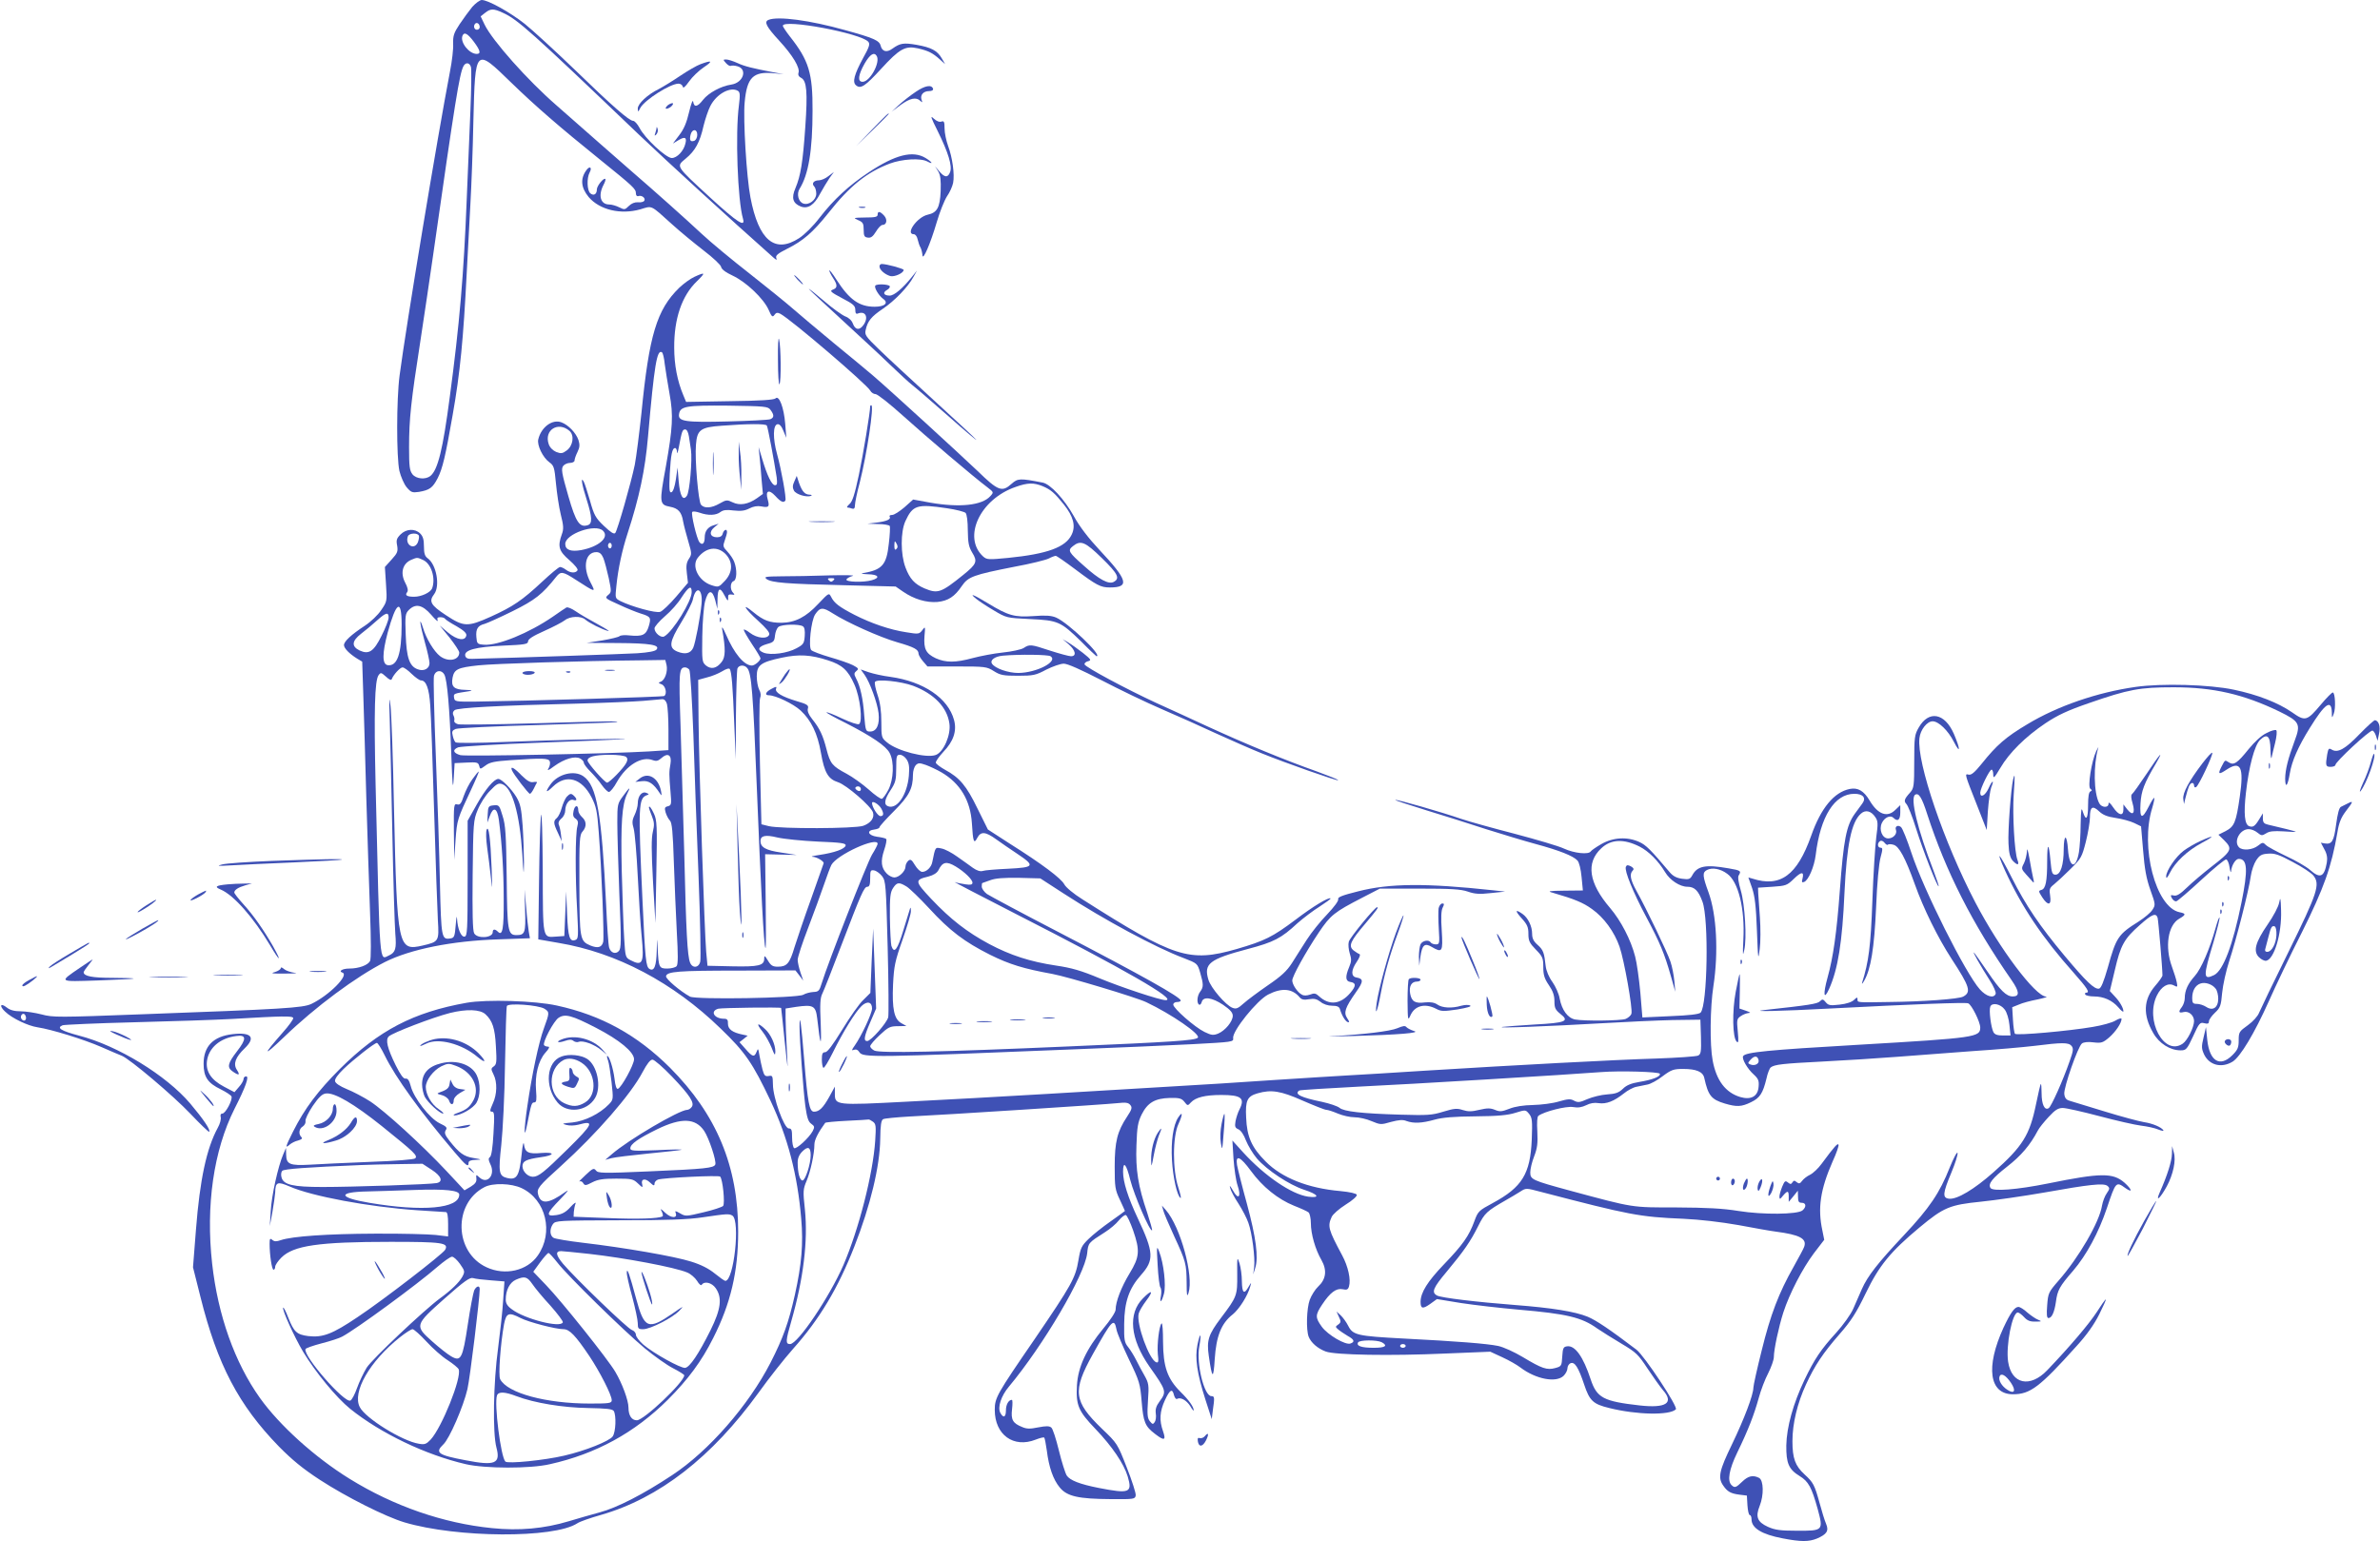 <?xml version="1.0" standalone="no"?>
<!DOCTYPE svg PUBLIC "-//W3C//DTD SVG 20010904//EN"
 "http://www.w3.org/TR/2001/REC-SVG-20010904/DTD/svg10.dtd">
<svg version="1.0" xmlns="http://www.w3.org/2000/svg"
 width="1280pt" height="829pt" viewBox="0 0 1280 829"
 preserveAspectRatio="xMidYMid meet">
<g transform="translate(0,829) scale(0.1,-0.1)"
fill="#3f51b5" stroke="none">
<path d="M2540 8253 c-17 -21 -48 -63 -68 -93 -31 -47 -36 -62 -35 -105 2 -27
-6 -95 -17 -150 -68 -355 -236 -1369 -271 -1635 -17 -130 -17 -439 -1 -513 8
-32 25 -71 39 -88 24 -28 30 -30 66 -25 58 10 74 22 101 74 26 51 42 119 80
337 41 231 58 412 76 765 6 118 15 287 20 375 5 88 13 290 16 448 10 392 9
392 204 202 130 -126 258 -237 475 -412 182 -147 195 -159 195 -183 0 -11 5
-17 13 -15 18 7 41 -11 32 -25 -4 -6 -19 -10 -34 -8 -17 1 -35 -6 -49 -20 -21
-21 -24 -21 -52 -7 -16 8 -40 15 -53 15 -47 0 -61 47 -32 104 9 16 13 31 11
33 -9 9 -46 -37 -46 -56 0 -26 -17 -36 -35 -21 -18 15 -20 82 -4 112 15 27 1
38 -17 13 -34 -46 -30 -94 12 -145 59 -69 172 -96 278 -66 66 20 52 26 171
-81 44 -40 121 -103 170 -141 50 -38 91 -77 93 -87 2 -13 24 -30 63 -48 72
-34 166 -123 193 -184 16 -37 21 -41 31 -27 9 13 16 14 32 6 59 -32 465 -379
484 -414 5 -10 18 -18 28 -18 10 0 76 -52 147 -116 124 -112 382 -331 454
-385 35 -27 35 -27 16 -48 -45 -50 -165 -62 -322 -35 l-93 17 -47 -42 c-26
-22 -55 -41 -66 -41 -11 0 -17 -4 -13 -9 8 -14 -15 -25 -70 -32 l-50 -6 57 -2
c31 0 59 -5 63 -10 3 -5 1 -49 -5 -97 -12 -113 -36 -140 -140 -157 -14 -2 -1
-5 28 -6 57 -1 68 -19 21 -32 -45 -13 -141 -10 -137 4 3 6 18 15 34 19 16 4
-40 5 -125 3 -85 -3 -200 -5 -255 -5 -89 -1 -99 -2 -83 -15 27 -19 104 -26
418 -33 l276 -7 39 -27 c59 -41 127 -61 186 -56 57 6 92 28 131 86 34 50 63
60 281 103 88 16 172 37 187 45 15 8 32 14 37 14 5 0 51 -32 103 -71 117 -88
138 -99 188 -99 108 0 97 39 -56 202 -58 62 -107 125 -138 182 -51 91 -126
172 -167 180 -123 24 -134 23 -167 -6 -52 -47 -72 -40 -185 70 -100 95 -460
425 -560 511 -28 24 -123 103 -210 174 -87 72 -186 155 -220 185 -34 30 -139
115 -233 189 -95 74 -212 171 -260 216 -80 75 -256 232 -372 332 -25 22 -105
92 -177 155 -71 63 -176 155 -232 204 -154 134 -343 346 -386 434 l-21 44 24
19 c29 23 45 24 96 0 78 -35 151 -100 730 -654 163 -155 481 -446 723 -661 18
-16 22 -17 17 -4 -5 13 7 24 57 49 88 44 139 88 223 193 116 147 207 219 330
266 67 25 167 31 203 11 34 -18 26 -3 -10 19 -69 42 -163 18 -306 -77 -106
-70 -188 -146 -264 -244 -35 -46 -81 -91 -110 -110 -131 -85 -218 -12 -262
219 -21 108 -40 420 -31 512 12 133 45 167 157 156 l53 -5 -50 9 c-120 23
-160 33 -199 51 -22 10 -50 19 -60 19 -18 0 -18 -1 -1 -20 10 -11 21 -17 26
-14 4 2 19 2 33 -2 58 -14 35 -89 -31 -99 -55 -8 -122 -44 -152 -82 -30 -39
-48 -42 -53 -10 -2 13 -11 -10 -22 -56 -13 -56 -28 -92 -53 -124 l-34 -45 30
18 c35 21 46 15 37 -19 -9 -39 -45 -77 -73 -77 -31 0 -146 107 -174 163 -11
20 -26 37 -34 37 -21 0 -111 78 -318 279 -104 100 -223 209 -264 242 -78 62
-198 129 -232 129 -10 0 -33 -17 -51 -37z m40 -109 c0 -8 -7 -14 -15 -14 -15
0 -21 21 -9 33 10 9 24 -2 24 -19z m-32 -78 c35 -47 40 -66 16 -66 -41 0 -90
62 -77 97 9 23 27 14 61 -31z m-15 -137 c3 -12 2 -117 -3 -233 -5 -116 -14
-332 -20 -481 -16 -405 -39 -673 -91 -1060 -37 -282 -64 -392 -104 -425 -26
-21 -76 -17 -97 9 -15 20 -18 41 -18 145 0 154 11 251 60 566 21 140 53 350
69 465 119 835 142 976 163 1018 12 24 34 21 41 -4z m1436 -128 c11 -7 12 -22
5 -78 -20 -150 -7 -511 22 -610 14 -48 -30 -20 -174 112 -192 177 -186 168
-134 212 51 42 76 87 96 177 9 36 25 84 36 105 33 66 109 107 149 82z m-219
-236 c0 -14 -7 -28 -15 -32 -22 -8 -28 2 -21 32 8 33 36 33 36 0z m1857 -1890
c45 -19 64 -36 114 -98 52 -65 65 -116 43 -162 -32 -69 -132 -105 -342 -126
-105 -10 -114 -10 -134 7 -113 103 -18 309 175 375 64 23 97 23 144 4z m-514
-119 c49 -7 94 -19 100 -25 7 -7 12 -46 12 -94 1 -68 5 -88 24 -120 29 -47 24
-61 -48 -119 -120 -97 -137 -103 -209 -73 -53 23 -79 51 -102 112 -27 71 -27
191 -1 249 40 87 63 94 224 70z m-272 -219 c-8 -8 -11 -3 -11 19 1 25 2 27 11
11 8 -14 8 -22 0 -30z m1105 -49 c86 -84 99 -109 64 -128 -27 -15 -78 12 -160
86 -84 74 -89 83 -60 106 42 34 66 24 156 -64z m-1444 -120 c-9 -9 -15 -9 -24
0 -9 9 -7 12 12 12 19 0 21 -3 12 -12z"/>
<path d="M4133 8183 c-25 -10 -12 -36 57 -111 73 -79 115 -148 104 -175 -3
-10 2 -20 15 -26 30 -16 35 -77 22 -264 -13 -189 -25 -263 -53 -329 -23 -53
-14 -82 29 -99 38 -14 72 8 103 68 16 29 39 67 51 85 l24 33 -29 -22 c-16 -13
-39 -23 -52 -23 -27 0 -41 -17 -25 -33 6 -6 11 -23 11 -39 0 -33 -39 -63 -69
-53 -27 8 -38 52 -21 79 48 76 70 206 70 421 1 202 -20 270 -122 399 -21 27
-38 53 -38 57 0 39 422 -40 460 -86 10 -12 5 -28 -28 -87 -48 -89 -59 -130
-38 -147 25 -21 49 -5 136 90 98 107 129 124 196 109 57 -13 80 -25 118 -59
l29 -26 -18 31 c-24 42 -57 59 -136 73 -70 12 -88 9 -130 -21 -30 -22 -55 -16
-63 17 -7 27 -38 41 -191 83 -188 53 -362 76 -412 55z m582 -194 c21 -34 -36
-139 -76 -139 -28 0 -24 36 11 98 29 50 51 64 65 41z"/>
<path d="M3768 7945 c-20 -7 -70 -36 -110 -63 -40 -27 -92 -59 -115 -71 -61
-30 -113 -79 -113 -105 1 -20 2 -20 14 4 24 43 161 130 205 130 11 0 21 -7 23
-16 2 -11 13 -2 34 28 17 24 52 58 79 76 51 34 45 40 -17 17z"/>
<path d="M4925 7796 c-27 -18 -68 -50 -90 -70 l-40 -37 48 36 c51 37 84 44
106 23 12 -11 13 -10 7 6 -8 25 10 46 41 46 15 0 23 5 21 13 -8 23 -43 17 -93
-17z"/>
<path d="M3594 7726 c-10 -8 -16 -17 -13 -20 3 -3 14 1 25 8 10 8 16 17 13 20
-3 3 -14 -1 -25 -8z"/>
<path d="M4690 7593 l-85 -88 88 85 c48 46 87 86 87 87 0 8 -11 -3 -90 -84z"/>
<path d="M5043 7585 c57 -115 79 -188 67 -220 -12 -32 -29 -31 -58 3 l-23 27
17 -27 c12 -21 15 -46 13 -107 -4 -88 -19 -115 -70 -126 -57 -13 -122 -105
-74 -105 8 0 17 -12 20 -27 4 -16 10 -36 16 -45 5 -10 9 -28 10 -40 1 -36 43
61 77 177 16 55 41 117 55 139 15 21 29 53 33 72 9 46 -4 138 -27 199 -10 28
-19 70 -19 94 0 36 -3 42 -17 37 -10 -4 -26 2 -41 16 -20 19 -17 9 21 -67z"/>
<path d="M3531 7603 c0 -6 -4 -20 -7 -30 -5 -14 -4 -15 5 -7 7 7 11 20 8 30
-3 11 -5 14 -6 7z"/>
<path d="M4623 7173 c9 -2 23 -2 30 0 6 3 -1 5 -18 5 -16 0 -22 -2 -12 -5z"/>
<path d="M4720 7135 c0 -12 -14 -15 -67 -15 -64 -1 -66 -2 -38 -14 26 -11 30
-18 30 -52 0 -33 4 -40 22 -42 17 -3 28 6 44 32 12 20 27 36 35 36 23 0 28 29
9 50 -22 24 -35 26 -35 5z"/>
<path d="M4730 6857 c0 -18 28 -43 58 -52 22 -6 72 16 72 33 0 7 -92 32 -118
32 -7 0 -12 -6 -12 -13z"/>
<path d="M4460 6835 c0 -5 9 -23 20 -40 25 -38 25 -54 -1 -63 -18 -7 -12 -13
50 -46 60 -31 71 -41 71 -63 0 -18 4 -24 15 -19 40 15 58 -21 29 -62 -21 -30
-44 -28 -57 7 -6 17 -22 32 -41 39 -17 7 -68 43 -113 82 -46 39 -83 69 -83 66
0 -2 78 -75 173 -162 94 -87 213 -196 262 -244 50 -48 104 -98 121 -111 17
-13 105 -89 195 -168 90 -80 157 -136 149 -126 -8 10 -112 106 -230 214 -118
108 -250 230 -293 272 -71 69 -78 78 -71 105 10 47 30 71 92 113 64 43 136
118 165 172 l19 34 -28 -35 c-50 -62 -95 -100 -119 -100 -32 0 -40 16 -15 30
11 6 18 15 15 21 -7 10 -68 13 -77 3 -9 -9 18 -54 41 -71 32 -22 10 -43 -45
-43 -83 0 -136 38 -205 145 -21 33 -39 56 -39 50z"/>
<path d="M3735 6801 c-22 -10 -59 -37 -82 -59 -121 -118 -162 -255 -203 -672
-12 -112 -28 -238 -36 -280 -20 -97 -93 -352 -105 -367 -7 -8 -24 3 -61 38
-45 43 -53 57 -75 136 -14 48 -29 95 -34 103 -17 30 -10 -17 16 -97 30 -95 32
-130 6 -138 -44 -14 -64 16 -104 155 -37 128 -40 149 -27 165 7 8 23 15 36 15
13 0 24 6 24 13 0 8 7 28 16 46 12 25 13 38 5 64 -13 38 -54 81 -91 95 -49 19
-109 -25 -125 -91 -8 -31 24 -98 60 -124 24 -17 27 -28 35 -113 5 -52 16 -128
26 -168 15 -59 16 -78 6 -105 -24 -66 -17 -91 40 -140 30 -26 48 -49 44 -55
-10 -16 -38 -15 -62 3 -10 8 -25 15 -32 15 -7 0 -50 -36 -96 -79 -107 -100
-157 -134 -276 -188 -125 -56 -145 -56 -242 8 -82 54 -93 74 -63 113 33 44 12
160 -35 193 -15 11 -20 26 -20 64 0 36 -5 54 -20 69 -28 28 -75 26 -106 -5
-21 -21 -24 -31 -18 -60 5 -31 2 -40 -30 -75 l-36 -40 6 -93 c6 -91 6 -92 -26
-139 -17 -26 -56 -63 -88 -84 -73 -48 -112 -84 -112 -104 0 -17 28 -46 71 -73
l27 -16 6 -183 c3 -101 11 -347 16 -548 6 -201 15 -477 20 -614 6 -157 6 -255
0 -266 -12 -22 -61 -40 -111 -40 -37 0 -61 -14 -37 -22 37 -13 -73 -123 -167
-168 -46 -22 -153 -28 -913 -56 -445 -17 -478 -17 -537 -1 -35 9 -86 17 -113
17 -34 0 -57 6 -75 20 -35 28 -43 9 -9 -22 37 -36 122 -76 174 -84 74 -11 249
-65 343 -106 50 -22 99 -43 110 -47 44 -18 277 -215 368 -311 54 -57 100 -101
102 -98 9 9 -32 69 -102 152 -129 152 -389 311 -597 365 -98 26 -124 42 -89
56 10 3 182 11 383 16 201 5 439 13 530 18 270 16 323 17 327 5 2 -6 -24 -42
-58 -80 -108 -123 -106 -132 8 -23 170 164 389 326 543 404 137 69 361 114
608 122 l172 6 -6 34 c-3 18 -10 77 -14 131 l-9 97 3 -112 c4 -121 -1 -133
-46 -133 -47 0 -50 20 -53 313 -3 227 -6 279 -22 328 -17 57 -19 60 -48 57
-28 -3 -30 -6 -32 -48 l-2 -45 13 35 c19 53 40 45 49 -20 16 -122 26 -273 26
-425 1 -161 -6 -202 -31 -177 -16 16 -28 15 -28 -2 0 -32 -84 -37 -100 -6 -8
14 -10 115 -8 313 3 279 4 295 27 350 13 33 42 79 66 103 36 38 46 43 66 36
54 -19 94 -158 108 -377 7 -116 8 -121 9 -45 0 47 -3 135 -7 197 -7 93 -12
119 -34 156 -26 43 -79 97 -97 97 -23 0 -70 -56 -115 -136 l-50 -89 0 -310 c0
-279 -2 -310 -16 -313 -19 -4 -38 41 -41 97 -1 20 -4 5 -7 -34 -5 -63 -8 -70
-29 -73 -47 -7 -49 1 -56 295 -3 153 -13 461 -22 685 -9 224 -14 419 -10 433
8 30 41 34 56 6 15 -29 28 -177 37 -426 6 -172 9 -201 13 -135 l5 85 63 3 c57
3 64 1 69 -17 5 -20 5 -20 34 1 23 18 50 23 136 29 173 12 203 11 210 -7 3 -9
0 -26 -7 -37 -9 -15 -1 -12 31 12 54 39 111 56 139 41 11 -6 20 -16 20 -23 0
-7 16 -28 35 -47 19 -19 47 -51 61 -72 15 -21 32 -38 39 -38 7 0 27 24 43 54
52 91 133 140 193 117 19 -7 29 -4 46 11 34 31 57 17 49 -30 -8 -45 -8 -57 0
-150 6 -68 5 -74 -14 -79 -17 -4 -19 -9 -12 -34 5 -16 15 -35 23 -43 11 -11
16 -63 21 -223 4 -114 11 -284 16 -377 7 -123 7 -173 -1 -183 -6 -7 -29 -13
-50 -13 -44 0 -47 5 -52 110 -3 62 -3 62 -5 -16 -2 -81 -14 -111 -39 -96 -19
12 -23 46 -38 377 -23 500 -22 542 25 558 12 4 11 6 -4 12 -24 10 -46 -17 -46
-57 0 -15 -8 -43 -17 -62 -14 -29 -14 -42 -5 -73 6 -21 16 -137 22 -258 6
-121 15 -266 21 -323 14 -143 5 -161 -60 -127 -27 14 -28 17 -34 117 -4 57 -9
218 -13 358 -6 261 1 363 29 420 21 41 14 38 -22 -12 -30 -40 -31 -46 -31
-142 0 -56 5 -231 11 -389 11 -252 10 -290 -3 -303 -18 -19 -44 -9 -52 19 -4
12 -11 114 -16 227 -24 496 -50 644 -122 694 -49 35 -137 13 -177 -43 -31 -44
-25 -49 13 -12 71 69 155 45 208 -59 24 -47 30 -74 38 -185 16 -207 30 -568
24 -592 -8 -30 -29 -35 -69 -19 -56 24 -58 34 -59 327 -1 241 1 269 17 286 23
26 22 56 -3 78 -11 10 -20 26 -20 36 0 31 -18 30 -25 -2 -5 -23 -3 -34 11 -43
13 -10 15 -19 9 -42 -11 -39 -12 -265 -1 -451 7 -139 7 -153 -9 -159 -31 -12
-40 14 -45 139 l-5 122 -5 -120 -5 -120 -43 -3 c-75 -5 -72 -20 -73 357 -1
191 -5 319 -9 296 -4 -22 -9 -181 -11 -354 l-4 -314 109 -19 c312 -52 617
-213 872 -461 133 -128 172 -186 268 -388 93 -198 145 -397 165 -634 12 -134
2 -248 -34 -410 -34 -151 -64 -234 -131 -365 -118 -230 -333 -476 -529 -605
-157 -104 -296 -175 -389 -200 -45 -12 -120 -34 -167 -48 -133 -40 -268 -52
-413 -37 -261 26 -528 118 -767 266 -187 116 -375 286 -481 434 -136 191 -226
445 -257 722 -35 313 8 610 120 833 61 120 80 175 63 175 -8 0 -14 -6 -14 -14
0 -8 -11 -28 -25 -43 l-24 -28 -57 30 c-68 36 -98 81 -91 137 9 71 70 124 157
135 56 8 57 -15 4 -83 -50 -65 -54 -86 -22 -108 33 -23 41 -20 22 9 -21 32 -8
68 42 116 61 59 36 88 -66 76 -103 -12 -155 -65 -155 -159 0 -71 22 -104 93
-138 28 -14 54 -31 57 -38 7 -18 -32 -92 -49 -92 -9 0 -12 -7 -9 -19 3 -11 -4
-37 -16 -58 -60 -110 -96 -278 -117 -546 l-16 -204 40 -159 c91 -365 206 -583
422 -805 70 -71 128 -119 220 -179 143 -93 352 -198 455 -229 283 -84 805 -87
930 -5 13 9 70 29 127 45 313 90 596 310 848 658 55 77 139 183 185 235 142
159 243 328 330 551 86 219 137 431 139 578 1 76 5 101 16 107 8 4 71 10 140
14 191 9 1058 65 1120 72 44 5 59 3 69 -10 11 -13 9 -23 -17 -62 -53 -80 -67
-135 -67 -269 0 -110 2 -125 28 -179 15 -32 27 -59 27 -60 0 -1 -35 -26 -77
-56 -43 -30 -97 -73 -119 -95 -37 -36 -43 -48 -54 -114 -16 -96 -37 -133 -236
-425 -204 -297 -214 -315 -214 -380 0 -134 101 -207 220 -160 23 9 43 14 46
11 3 -3 9 -35 14 -70 11 -89 34 -156 70 -199 39 -47 99 -61 275 -62 124 -1
130 0 133 20 2 11 -20 79 -48 150 -50 128 -51 130 -134 209 -152 147 -159 202
-49 400 105 188 115 198 128 132 3 -17 33 -89 66 -158 58 -120 61 -132 69
-228 9 -110 18 -134 73 -175 49 -38 59 -34 42 15 -21 59 -18 106 10 167 27 58
40 65 49 27 4 -14 11 -23 16 -20 19 11 51 -7 71 -38 10 -18 19 -28 19 -24 0
19 -25 55 -71 100 -71 71 -93 135 -94 269 0 59 -3 104 -8 99 -13 -13 -25 -114
-20 -165 5 -39 3 -48 -8 -44 -38 12 -109 208 -95 262 3 13 22 45 41 70 41 54
30 61 -18 12 -82 -82 -69 -218 35 -367 92 -130 93 -135 54 -188 -18 -24 -23
-42 -20 -64 3 -18 0 -39 -6 -47 -9 -13 -12 -12 -26 5 -13 16 -15 37 -10 111 6
84 4 94 -19 135 -14 24 -34 62 -45 84 -11 22 -30 53 -42 68 -21 26 -23 39 -22
125 1 119 26 191 90 263 72 81 70 121 -17 306 -53 113 -79 195 -79 250 0 62
18 42 39 -45 20 -79 106 -280 117 -270 2 3 -10 45 -26 94 -49 144 -63 231 -58
363 3 99 8 125 28 166 32 64 72 87 152 89 50 1 63 -2 78 -21 17 -22 18 -22 35
-3 25 27 77 40 163 40 108 0 129 -17 98 -78 -8 -15 -17 -43 -21 -62 -5 -30 -3
-37 16 -45 13 -6 29 -30 40 -60 11 -27 37 -71 59 -97 54 -62 172 -141 254
-168 77 -25 89 -46 21 -37 -89 13 -233 111 -349 238 l-58 64 6 -98 c4 -54 13
-118 22 -144 21 -62 4 -80 -25 -27 -15 26 -20 31 -15 14 3 -14 23 -52 45 -85
21 -33 45 -79 53 -103 20 -55 37 -188 31 -238 l-5 -39 11 35 c18 57 4 164 -45
345 -26 94 -49 187 -53 208 -9 58 17 47 75 -32 62 -85 145 -152 232 -187 36
-14 71 -30 78 -36 6 -6 12 -32 12 -57 0 -59 24 -142 57 -199 31 -55 25 -103
-18 -143 -16 -15 -36 -47 -45 -71 -17 -47 -20 -160 -6 -198 13 -33 49 -64 92
-80 50 -19 350 -24 640 -11 l245 10 65 -30 c35 -16 79 -41 97 -55 83 -63 193
-84 233 -44 11 11 20 29 20 40 0 11 8 24 17 27 22 9 42 -22 73 -115 29 -87 48
-105 135 -126 148 -37 325 -40 358 -7 13 13 -170 289 -212 321 -145 110 -215
157 -262 177 -68 28 -194 48 -389 63 -208 16 -399 39 -421 51 -32 17 -22 41
52 129 93 112 127 161 169 245 35 70 46 80 147 138 26 15 62 36 79 47 31 20
31 20 110 -1 480 -125 530 -135 768 -145 87 -4 200 -17 296 -34 85 -16 175
-32 200 -35 130 -17 169 -38 153 -82 -3 -10 -29 -57 -56 -106 -81 -143 -125
-259 -172 -450 -25 -99 -45 -190 -45 -201 0 -39 -50 -170 -115 -305 -68 -140
-77 -179 -48 -221 23 -34 41 -44 88 -50 l40 -5 3 -52 c2 -29 7 -53 13 -53 5 0
9 -10 9 -23 0 -47 56 -81 167 -102 98 -19 141 -19 185 -1 53 23 65 41 49 79
-8 18 -23 68 -35 112 -27 98 -34 111 -81 154 -50 46 -65 86 -65 179 0 94 26
203 73 305 47 102 91 168 180 270 62 71 90 114 141 220 72 149 133 224 289
354 131 109 163 122 331 139 78 8 230 30 339 49 246 44 321 52 341 36 13 -11
13 -16 -3 -39 -11 -15 -22 -45 -26 -67 -14 -89 -125 -280 -234 -404 -54 -62
-56 -67 -61 -133 -4 -50 -2 -68 7 -68 18 0 32 32 40 87 8 62 19 83 93 168 71
83 137 205 181 336 48 143 49 145 100 108 40 -28 36 -8 -5 29 -62 54 -126 54
-411 -4 -169 -34 -298 -44 -310 -24 -14 22 10 52 89 114 76 59 125 117 166
195 7 14 33 46 58 73 35 38 51 48 76 48 18 0 106 -20 197 -44 90 -24 191 -47
224 -51 33 -4 75 -13 93 -21 18 -7 30 -9 27 -4 -11 17 -58 37 -105 44 -25 4
-119 29 -210 57 -91 28 -176 54 -190 58 -18 5 -26 16 -28 37 -3 35 73 254 95
271 9 7 33 10 62 6 43 -5 51 -2 85 27 35 31 66 77 66 99 0 6 -15 2 -33 -9 -18
-11 -73 -26 -122 -34 -128 -22 -408 -47 -418 -37 -4 4 -9 38 -11 75 l-4 68 35
14 c19 9 65 21 102 28 36 8 57 14 45 15 -59 3 -251 259 -380 506 -169 323
-316 754 -301 884 5 46 41 91 71 91 32 0 83 -49 114 -110 36 -70 36 -41 0 43
-49 112 -135 128 -189 33 -22 -38 -24 -52 -24 -183 0 -129 -2 -143 -21 -165
-33 -36 -36 -47 -21 -63 8 -8 32 -67 52 -132 37 -118 115 -317 121 -310 2 2
-10 38 -26 80 -88 229 -128 394 -100 412 19 12 36 -14 65 -105 101 -310 241
-586 454 -893 42 -61 44 -87 6 -87 -35 0 -67 32 -135 132 -35 51 -68 98 -73
103 -13 13 36 -73 84 -148 21 -32 35 -65 32 -73 -10 -26 -50 -15 -85 24 -77
86 -302 534 -368 734 -23 70 -48 132 -56 139 -17 14 -35 3 -27 -16 7 -21 -15
-45 -42 -45 -32 0 -51 47 -34 83 14 30 46 44 62 28 23 -23 37 -12 37 29 l0 39
-25 -24 c-44 -45 -95 -27 -140 49 -31 52 -63 71 -107 62 -84 -17 -155 -103
-207 -251 -76 -214 -166 -280 -317 -231 l-21 6 20 -57 c15 -45 21 -97 26 -228
6 -158 7 -165 15 -100 5 38 5 114 1 170 -4 55 -8 114 -9 130 l-1 30 77 5 c73
5 79 7 116 43 40 39 56 40 46 0 -5 -18 -3 -22 9 -17 23 9 54 81 62 144 25 209
102 330 208 330 47 0 65 -22 43 -52 -9 -13 -28 -38 -41 -56 -45 -63 -60 -139
-80 -411 -17 -230 -36 -361 -66 -469 -25 -90 -21 -126 8 -62 48 107 71 250 83
520 12 254 37 378 88 423 25 23 56 15 78 -19 14 -20 15 -35 5 -106 -6 -46 -16
-200 -21 -343 -9 -246 -20 -329 -55 -440 -3 -11 1 -7 10 8 37 63 55 177 65
397 5 129 15 236 24 268 12 44 12 52 0 52 -17 0 -19 26 -2 36 6 4 16 0 23 -9
7 -9 15 -14 18 -11 3 4 17 4 30 0 30 -7 64 -70 115 -212 47 -132 124 -288 198
-402 98 -150 107 -179 62 -203 -24 -13 -213 -27 -403 -29 -171 -3 -165 -3
-165 15 0 12 -4 11 -18 -3 -12 -12 -41 -22 -78 -26 -52 -6 -61 -4 -75 13 -14
17 -18 18 -31 5 -13 -14 -60 -21 -298 -47 -91 -10 92 -6 352 8 440 23 728 34
743 28 18 -6 65 -100 65 -130 0 -52 -22 -56 -655 -93 -486 -28 -608 -40 -620
-61 -9 -13 23 -69 57 -99 25 -23 29 -34 26 -66 -4 -52 -41 -72 -99 -55 -79 24
-128 89 -148 196 -16 84 -14 285 4 401 28 183 17 384 -26 503 -33 90 -34 108
-9 121 28 15 73 7 109 -20 60 -42 96 -188 87 -355 -4 -82 -3 -92 5 -55 14 63
4 242 -19 321 -12 41 -17 72 -11 80 15 24 11 27 -54 38 -125 22 -169 13 -196
-38 -11 -20 -18 -23 -54 -18 -30 4 -49 14 -67 35 -103 122 -128 147 -164 163
-64 29 -140 25 -203 -11 -28 -16 -54 -34 -58 -40 -11 -18 -89 -10 -143 15 -29
14 -149 49 -266 80 -116 30 -246 66 -287 80 -107 37 -351 107 -355 102 -2 -2
74 -27 168 -56 95 -29 241 -75 323 -102 83 -26 201 -62 264 -79 129 -35 202
-64 225 -89 9 -10 18 -46 22 -89 l7 -72 -99 -1 c-84 -1 -94 -3 -64 -11 117
-34 164 -53 212 -88 64 -45 120 -122 148 -202 25 -72 72 -336 64 -361 -3 -10
-17 -22 -31 -28 -27 -10 -223 -12 -272 -3 -40 8 -71 51 -83 113 -4 25 -22 65
-39 89 -19 26 -33 60 -36 85 -8 73 -13 87 -43 114 -22 19 -30 35 -30 60 0 41
-22 86 -52 107 -40 28 -41 17 -4 -24 30 -33 36 -48 36 -83 0 -38 6 -50 40 -85
36 -37 40 -45 40 -94 0 -42 6 -62 30 -97 22 -32 30 -56 30 -87 0 -36 5 -46 32
-68 50 -39 30 -48 -139 -57 -81 -5 -159 -11 -173 -13 -43 -8 264 4 520 19 135
8 313 16 395 18 l150 2 3 -92 c2 -80 0 -93 -15 -101 -10 -5 -111 -12 -225 -16
-230 -7 -754 -35 -1238 -65 -173 -11 -364 -23 -425 -26 -60 -3 -240 -15 -400
-25 -159 -11 -409 -27 -555 -35 -146 -9 -447 -27 -670 -40 -223 -13 -557 -32
-742 -41 -383 -20 -388 -20 -388 43 l0 38 -30 -55 c-33 -59 -54 -80 -82 -80
-25 0 -34 46 -53 280 -15 190 -25 262 -25 177 0 -66 20 -340 31 -425 9 -64 16
-86 32 -97 18 -13 19 -17 8 -39 -20 -37 -88 -99 -100 -92 -6 4 -11 29 -11 57
0 41 -3 49 -18 49 -25 0 -85 166 -85 236 -1 47 -2 50 -23 46 -19 -3 -24 2 -33
34 -6 22 -13 57 -17 79 -6 36 -7 38 -15 17 -12 -30 -22 -28 -59 15 l-33 37 22
17 22 18 -28 6 c-54 11 -78 29 -78 58 1 21 -4 27 -21 27 -53 0 -77 41 -31 54
21 5 336 9 338 4 1 -2 9 -82 19 -178 18 -169 18 -171 12 -50 -4 69 -7 148 -7
175 l0 50 57 9 c92 13 105 6 113 -62 17 -152 24 -164 19 -31 -5 109 -3 142 9
165 8 16 53 130 100 254 108 282 124 320 142 320 11 0 15 12 15 46 0 41 2 45
21 42 12 -2 31 -16 43 -31 20 -27 21 -46 30 -381 5 -194 6 -365 3 -378 -8 -31
-93 -128 -113 -128 -21 0 -17 24 17 103 l31 72 -8 215 -8 215 -8 -173 -7 -173
-38 -38 c-22 -20 -72 -92 -113 -159 -51 -83 -80 -122 -92 -122 -14 0 -18 -8
-18 -39 0 -22 4 -42 8 -45 5 -3 27 34 51 82 54 110 122 220 155 251 30 28 56
22 56 -14 0 -26 -57 -148 -93 -199 -18 -25 -18 -29 -4 -23 11 4 21 0 29 -13
19 -29 68 -29 1168 16 217 8 496 21 620 27 221 12 225 12 222 33 -5 38 128
203 188 234 74 38 130 33 170 -15 10 -12 23 -15 50 -10 28 5 42 1 62 -14 15
-13 41 -21 62 -21 26 0 38 -5 42 -17 10 -35 29 -66 42 -71 11 -3 10 2 -2 20
-21 31 -12 57 46 140 42 59 42 73 3 80 -30 5 -29 39 1 83 16 23 22 41 15 43
-6 2 -20 11 -32 20 -28 24 -17 49 65 145 62 74 72 87 62 87 -12 0 -147 -164
-152 -186 -4 -14 -1 -42 5 -62 10 -31 10 -43 -3 -74 -22 -52 -20 -76 6 -80 32
-5 32 -21 1 -58 -53 -63 -114 -70 -169 -19 -17 16 -26 18 -48 9 -18 -6 -34 -7
-45 0 -23 12 -51 54 -51 76 0 22 70 149 142 257 64 95 83 110 236 189 l93 48
213 0 c169 0 222 -3 260 -16 37 -13 63 -15 124 -8 l77 8 -65 7 c-361 39 -557
38 -727 -6 -84 -21 -110 -31 -106 -42 3 -8 -21 -41 -59 -81 -36 -37 -85 -98
-110 -137 -24 -38 -61 -95 -80 -126 -27 -42 -57 -70 -129 -119 -52 -36 -110
-79 -130 -97 -31 -28 -41 -32 -61 -24 -36 14 -116 107 -129 151 -26 86 4 110
211 165 141 37 181 58 268 139 32 28 86 69 120 90 34 22 60 41 58 43 -9 9 -95
-43 -188 -114 -124 -93 -166 -114 -317 -158 -255 -73 -334 -48 -829 267 -48
30 -90 65 -98 81 -17 32 -119 109 -292 218 l-119 77 -56 113 c-59 122 -96 166
-174 208 -25 14 -48 31 -50 38 -2 6 16 32 40 58 55 57 74 113 58 172 -32 118
-164 207 -342 232 -41 5 -93 17 -117 25 l-43 15 21 -29 c28 -40 68 -148 75
-206 7 -61 -10 -99 -45 -99 -24 0 -25 3 -32 85 -6 90 -21 158 -44 201 -12 23
-11 29 2 40 14 11 11 15 -19 31 -20 10 -75 29 -124 43 -48 14 -93 31 -100 38
-16 17 -1 159 21 192 26 39 41 40 94 6 78 -50 254 -129 348 -156 91 -26 114
-39 114 -61 0 -7 11 -26 24 -41 l24 -28 159 0 c151 0 160 -1 198 -25 35 -22
51 -25 130 -25 82 0 96 3 152 33 34 17 77 32 94 32 21 0 92 -32 203 -89 94
-49 239 -119 323 -155 83 -36 216 -95 295 -132 79 -36 188 -84 243 -106 128
-52 407 -150 412 -145 2 3 -49 23 -114 47 -178 63 -383 148 -588 242 -77 36
-202 93 -277 127 -162 75 -380 192 -385 207 -2 6 6 14 18 17 20 5 18 9 -27 45
-27 21 -62 46 -79 56 l-30 18 33 -28 c37 -33 43 -64 12 -64 -11 0 -62 14 -112
30 -105 35 -111 35 -143 14 -13 -8 -63 -19 -112 -24 -48 -5 -121 -19 -162 -30
-92 -25 -144 -25 -198 -1 -53 25 -66 50 -61 119 5 53 4 54 -12 32 -16 -21 -20
-22 -86 -11 -87 13 -189 48 -279 94 -81 42 -108 62 -125 96 -12 23 -12 23 -69
-37 -66 -71 -124 -101 -198 -102 -64 0 -96 12 -150 56 -68 56 -50 22 23 -44
46 -42 65 -65 61 -76 -10 -25 -65 -20 -104 10 -18 14 -33 21 -33 16 0 -5 20
-40 45 -78 25 -37 45 -71 45 -75 0 -13 -31 -39 -46 -39 -42 0 -96 65 -140 168
-16 36 -23 46 -20 27 19 -106 18 -150 -3 -176 -27 -35 -56 -41 -84 -19 -21 18
-22 24 -20 157 1 76 8 161 15 188 17 64 39 66 55 5 l11 -45 1 53 c1 59 13 66
36 22 18 -34 23 -38 21 -12 -1 12 5 16 19 14 16 -3 18 -1 8 9 -18 18 -16 56 2
63 18 6 20 61 4 103 -5 15 -22 40 -37 56 -24 25 -25 30 -14 60 7 19 12 39 12
45 0 20 -17 13 -23 -8 -3 -14 -14 -20 -31 -20 -37 0 -45 28 -15 53 l24 20 -25
-8 c-33 -9 -50 -32 -50 -66 0 -32 -13 -44 -28 -26 -15 18 -47 155 -39 163 4 5
22 2 40 -4 45 -16 88 -15 112 4 15 11 33 13 71 8 38 -4 59 -2 84 11 21 11 44
15 64 11 41 -8 46 -2 35 37 -14 48 6 57 41 19 29 -32 45 -39 54 -24 6 11 -21
163 -45 250 -23 84 -22 155 2 160 11 2 22 -10 32 -35 l16 -38 -6 75 c-7 88
-33 156 -52 137 -8 -8 -82 -13 -246 -15 l-235 -4 -15 36 c-32 76 -49 163 -49
256 -1 156 41 279 122 357 48 47 46 51 -13 24z m-160 -469 c4 -31 16 -104 26
-161 21 -115 17 -182 -20 -391 -36 -195 -35 -205 23 -216 43 -8 62 -28 70 -79
4 -22 17 -70 28 -108 19 -64 19 -69 3 -93 -13 -20 -16 -38 -11 -78 l6 -51 -63
-74 c-35 -41 -74 -78 -86 -82 -22 -9 -155 28 -215 58 -28 15 -28 15 -21 81 9
92 31 193 60 282 63 193 95 344 110 520 34 388 48 472 75 455 5 -3 12 -31 15
-63z m569 -247 c20 -27 20 -41 -1 -50 -10 -4 -112 -9 -228 -12 -230 -6 -269 0
-263 39 6 43 37 48 265 46 199 -3 213 -4 227 -23z m-20 -84 c6 -9 39 -188 53
-278 4 -34 3 -43 -9 -43 -17 0 -42 51 -69 142 l-19 63 5 -50 c3 -27 8 -84 11
-126 l7 -76 -32 -23 c-47 -33 -93 -41 -131 -22 -29 14 -34 14 -69 -6 -45 -26
-83 -28 -101 -7 -14 17 -34 244 -27 323 6 80 24 94 139 102 143 11 236 11 242
1z m-1061 -29 c27 -24 19 -80 -15 -105 -23 -17 -31 -18 -57 -8 -18 8 -34 24
-40 42 -26 76 51 124 112 71z m642 -29 c3 -21 8 -53 11 -72 8 -53 -7 -229 -22
-248 -21 -30 -37 -1 -44 79 l-6 73 -9 -64 c-6 -39 -15 -66 -24 -69 -11 -4 -13
14 -9 99 6 105 13 139 29 139 5 0 10 -10 10 -22 1 -13 5 0 10 27 16 85 19 95
34 95 9 0 16 -14 20 -37z m-462 -508 c36 -35 -22 -86 -117 -104 -56 -10 -86 1
-86 33 0 54 163 111 203 71z m-990 -27 c2 -7 -1 -23 -6 -36 -20 -44 -71 -12
-53 34 7 17 53 19 59 2z m1037 -53 c0 -8 -4 -15 -10 -15 -5 0 -10 7 -10 15 0
8 5 15 10 15 6 0 10 -7 10 -15z m611 -44 c42 -43 41 -99 -3 -146 -32 -34 -34
-35 -71 -23 -70 22 -110 103 -74 148 44 56 104 64 148 21z m-656 -23 c7 -18
20 -67 29 -108 15 -72 15 -76 -4 -91 -18 -16 -16 -18 58 -51 42 -20 95 -41
117 -48 55 -17 58 -22 44 -69 -14 -47 -34 -56 -104 -49 -24 3 -48 1 -53 -4 -5
-5 -47 -15 -93 -23 l-84 -13 167 -1 c174 -1 229 -10 209 -35 -7 -9 -44 -16
-104 -20 -71 -4 -639 -24 -887 -30 -25 -1 -35 4 -38 17 -6 30 55 47 203 54
118 5 135 8 135 23 0 12 26 29 87 56 47 21 97 47 110 57 28 23 88 25 111 4 21
-18 88 -52 122 -61 14 -4 -11 12 -55 36 -44 24 -98 55 -119 70 -22 15 -44 24
-50 20 -6 -3 -38 -25 -71 -48 -129 -89 -297 -158 -372 -152 -36 3 -38 5 -41
41 -4 44 8 62 44 71 14 4 81 34 150 68 121 60 160 90 236 186 24 30 36 28 105
-17 109 -70 108 -70 79 -14 -44 82 -28 163 31 163 18 0 28 -9 38 -32z m-970
-10 c45 -20 69 -99 49 -153 -9 -22 -57 -45 -97 -45 -39 0 -51 8 -37 25 6 8 3
25 -11 51 -28 54 -13 105 36 124 28 12 30 12 60 -2z m1445 -173 c0 -49 -101
-212 -147 -238 -17 -11 -53 18 -53 43 0 9 25 38 56 65 31 26 72 72 90 102 38
58 54 67 54 28z m53 -63 c-7 -74 -33 -210 -45 -237 -14 -30 -43 -37 -85 -20
-48 20 -44 52 22 159 30 49 57 103 61 120 16 79 55 61 47 -22z m-1613 -111 c0
-159 -23 -226 -75 -219 -30 5 -30 62 0 175 46 168 75 185 75 44z m159 52 c23
-27 38 -40 35 -30 -5 12 -1 17 14 17 12 0 23 -4 26 -9 3 -5 31 -23 62 -40 38
-22 54 -37 52 -49 -6 -32 -50 -25 -98 15 l-45 38 53 -65 c28 -36 52 -72 52
-80 0 -42 -60 -53 -104 -19 -32 25 -74 94 -91 152 -24 74 -16 15 10 -78 14
-49 25 -100 25 -112 0 -30 -31 -46 -64 -33 -44 16 -60 63 -64 186 -4 103 -2
114 17 133 36 36 73 28 120 -26z m-229 -15 c0 -13 -17 -57 -38 -98 -42 -85
-68 -102 -118 -79 -45 22 -42 51 8 90 24 18 62 50 85 71 49 44 63 47 63 16z
m2228 -47 c9 -5 12 -24 10 -52 -3 -40 -7 -46 -44 -66 -49 -27 -138 -39 -177
-24 -37 15 -30 33 19 47 35 9 39 15 42 45 2 19 10 40 19 47 19 14 111 16 131
3z m135 -183 c76 -24 108 -53 142 -130 31 -68 46 -200 25 -213 -7 -4 -46 9
-91 30 -44 21 -82 36 -84 33 -2 -2 44 -28 103 -57 139 -71 218 -124 237 -162
25 -47 21 -142 -7 -197 -13 -25 -29 -47 -35 -49 -6 -2 -38 20 -71 50 -33 29
-87 68 -119 85 -77 41 -88 54 -108 132 -19 74 -36 111 -77 162 -20 25 -27 44
-23 57 5 17 -3 23 -62 40 -79 24 -117 47 -109 67 5 12 0 12 -24 -1 -32 -16
-40 -35 -15 -35 36 0 132 -46 171 -82 56 -52 91 -123 109 -227 19 -108 39
-142 93 -159 45 -15 176 -128 187 -162 9 -29 -11 -57 -52 -72 -46 -16 -445
-17 -508 -2 l-40 10 -8 329 c-4 183 -4 339 1 350 5 13 4 29 -5 45 -7 14 -13
46 -13 72 0 60 21 76 134 100 93 20 157 16 249 -14z m1197 22 c43 -28 -75 -89
-173 -90 -56 0 -126 25 -142 50 -12 19 15 39 58 43 89 8 243 6 257 -3z m-2065
-48 c7 -35 -9 -80 -31 -89 -15 -5 -14 -7 4 -14 22 -8 31 -52 14 -63 -8 -5
-761 -27 -1012 -30 -111 -1 -115 0 -118 21 -3 23 -4 22 88 36 14 3 2 5 -26 6
-63 1 -79 17 -70 66 9 45 28 54 139 66 84 9 547 24 874 27 l131 2 7 -28z m434
-16 c23 -27 31 -136 51 -636 22 -548 38 -862 47 -870 3 -3 3 110 1 250 l-3
255 85 -2 85 -2 -84 13 c-82 12 -111 28 -111 62 0 29 26 35 91 19 35 -8 133
-18 217 -22 128 -5 152 -9 150 -21 -4 -19 -61 -39 -142 -51 -34 -5 -49 -9 -34
-10 21 -1 58 -23 58 -34 0 -1 -30 -85 -66 -187 -37 -102 -77 -221 -91 -265
-26 -88 -41 -105 -90 -105 -27 0 -37 6 -53 33 -17 28 -20 29 -20 10 0 -37 -30
-44 -172 -41 l-133 3 -7 75 c-9 106 -38 971 -41 1239 l-2 224 47 13 c26 6 62
21 82 33 21 13 37 18 41 12 10 -17 16 -93 24 -296 l8 -190 1 237 c1 130 5 243
8 252 8 20 38 21 53 2z m-1805 -31 c20 -19 42 -35 50 -35 28 0 44 -43 50 -135
4 -49 13 -308 21 -575 8 -267 17 -528 20 -581 7 -112 5 -115 -81 -135 -134
-31 -138 -13 -155 736 -5 267 -14 517 -19 555 -7 55 -8 40 -4 -70 2 -77 9
-354 14 -615 5 -261 13 -505 16 -542 7 -81 1 -101 -33 -117 -54 -24 -49 -87
-73 919 -9 395 -5 559 16 588 12 16 14 15 40 -8 17 -16 28 -21 31 -13 9 24 45
63 58 63 8 0 30 -16 49 -35z m1493 23 c6 -7 15 -164 22 -348 6 -184 18 -529
28 -766 9 -237 13 -442 9 -457 -8 -34 -43 -37 -55 -4 -14 36 -21 161 -31 587
-6 223 -15 533 -20 689 -10 288 -8 311 25 311 7 0 17 -6 22 -12z m1204 -87
c113 -43 183 -116 195 -203 9 -61 -31 -153 -73 -169 -50 -19 -208 21 -263 68
-29 24 -30 28 -30 109 0 59 -6 103 -20 145 -11 33 -18 65 -14 71 10 17 140 3
205 -21z m-1324 -98 c4 -16 8 -77 8 -138 l0 -110 -105 -7 c-195 -12 -985 -28
-1014 -20 -39 11 -44 29 -12 42 15 5 212 17 439 25 226 8 430 17 452 19 65 6
-358 -4 -639 -15 -142 -6 -262 -7 -266 -2 -5 4 -12 20 -15 35 -6 23 -3 29 16
37 13 5 213 15 444 21 231 7 422 14 424 16 6 6 -35 5 -452 -7 -207 -6 -389 -8
-403 -5 -14 4 -23 12 -21 19 2 7 1 19 -4 28 -6 11 -4 21 6 29 16 13 235 25
655 35 151 4 313 11 360 15 47 4 93 8 102 9 11 0 20 -9 25 -26z m-219 -285 c8
-8 8 -17 0 -32 -14 -28 -90 -106 -103 -106 -12 0 -105 105 -105 119 0 20 37
30 116 31 47 0 85 -5 92 -12z m1508 -13 c13 -20 16 -40 12 -88 -9 -102 -63
-182 -112 -164 -24 9 -19 37 14 87 26 40 30 54 30 118 0 65 2 72 20 72 11 0
27 -11 36 -25z m188 -70 c100 -59 155 -150 163 -273 6 -102 11 -114 29 -79 19
36 44 34 102 -8 26 -19 76 -53 112 -77 99 -66 94 -74 -47 -81 -65 -3 -127 -8
-138 -12 -13 -4 -32 2 -53 17 -17 13 -56 40 -84 60 -29 21 -67 41 -85 44 -34
7 -32 10 -49 -73 -5 -28 -31 -53 -54 -53 -10 0 -27 16 -39 36 -18 30 -24 34
-36 24 -8 -7 -15 -21 -15 -31 0 -25 -35 -59 -60 -59 -11 0 -29 9 -40 20 -31
31 -35 67 -15 127 10 29 15 56 11 60 -3 4 -25 9 -49 12 -49 7 -59 34 -14 39
15 2 27 7 27 12 0 5 35 44 78 87 81 81 102 121 102 196 0 20 7 42 15 51 14 13
20 13 55 1 22 -8 60 -26 84 -40z m-434 -90 c0 -9 -6 -12 -15 -9 -8 4 -15 10
-15 15 0 5 7 9 15 9 8 0 15 -7 15 -15z m110 -105 c14 -26 13 -40 -5 -40 -14 0
-45 48 -45 70 0 16 37 -6 50 -30z m4078 -204 c49 -25 100 -76 137 -137 26 -44
80 -79 120 -79 38 0 59 -20 81 -80 35 -93 27 -560 -10 -597 -8 -9 -63 -15
-162 -19 l-151 -7 -11 134 c-7 74 -19 161 -28 194 -23 90 -77 193 -134 260
-116 135 -132 244 -48 322 52 49 121 52 206 9z m-4098 15 c0 -5 -13 -31 -30
-58 -26 -43 -237 -582 -271 -693 -12 -40 -17 -45 -44 -46 -17 -1 -42 -7 -55
-15 -34 -18 -576 -27 -609 -10 -53 29 -132 96 -129 110 5 25 63 30 390 30
l306 1 21 -27 21 -28 -15 44 c-8 24 -15 55 -15 68 0 14 25 91 56 171 31 81 69
185 85 232 16 47 34 95 40 107 29 55 249 155 249 114z m420 -122 c48 -29 90
-70 90 -87 0 -11 -9 -13 -37 -9 -21 3 -47 8 -58 12 -11 4 138 -74 330 -172
586 -299 871 -463 804 -463 -30 0 -238 69 -354 117 -100 42 -153 57 -235 69
-140 21 -245 55 -360 116 -119 64 -207 132 -311 242 -90 96 -91 103 -16 121
27 7 46 19 54 34 22 45 43 50 93 20z m580 -145 c219 -142 495 -291 647 -348
72 -28 73 -28 88 -79 18 -62 18 -77 0 -101 -17 -22 -20 -62 -6 -70 5 -3 11 3
14 14 8 31 55 25 115 -15 38 -26 52 -42 52 -59 0 -31 -41 -80 -79 -96 -26 -10
-36 -9 -73 9 -52 25 -168 127 -168 147 0 8 9 14 20 14 11 0 20 3 20 8 0 18
-203 132 -655 367 -197 102 -372 196 -387 206 -15 11 -28 29 -28 40 0 10 1 19
3 19 1 0 20 7 42 15 29 11 72 14 155 13 l115 -3 125 -81z m-844 37 c16 -10 70
-62 120 -116 112 -122 190 -181 329 -251 105 -52 181 -75 335 -103 81 -15 451
-126 505 -152 137 -65 294 -174 277 -191 -15 -15 -142 -23 -697 -47 -681 -30
-1016 -37 -1043 -22 -12 6 -22 17 -22 23 0 7 23 34 51 60 46 43 56 48 98 48
l46 1 -27 15 c-39 21 -51 76 -45 209 5 98 10 124 51 240 25 72 46 141 45 155
0 14 -2 21 -4 15 -2 -5 -18 -58 -36 -117 -32 -107 -50 -131 -65 -86 -3 12 -7
80 -8 153 -1 110 2 135 17 158 21 32 32 33 73 8z m5906 -662 c11 -14 22 -50
25 -82 l6 -57 -41 0 c-30 0 -44 5 -51 18 -13 25 -25 117 -17 137 9 24 56 15
78 -16z m-10642 -45 c0 -16 -16 -19 -25 -4 -8 13 4 32 16 25 5 -4 9 -13 9 -21z
m11001 -150 c11 -14 10 -26 -10 -82 -36 -104 -99 -245 -113 -253 -22 -14 -38
21 -38 80 0 30 -2 52 -4 50 -3 -2 -14 -51 -26 -109 -34 -166 -72 -227 -229
-366 -104 -92 -196 -147 -239 -142 -36 4 -34 29 13 141 20 48 35 95 33 105 -2
9 -21 -26 -42 -78 -54 -137 -109 -218 -247 -365 -139 -148 -195 -219 -226
-290 -12 -28 -33 -75 -46 -105 -13 -30 -54 -87 -90 -127 -85 -93 -118 -143
-172 -255 -61 -128 -96 -254 -98 -353 -1 -96 13 -129 72 -165 47 -29 64 -59
97 -178 31 -115 30 -117 -114 -116 -87 0 -116 4 -154 21 -57 26 -68 54 -44
113 23 58 21 136 -3 150 -33 17 -59 11 -91 -20 -34 -33 -41 -35 -58 -18 -23
23 -13 83 31 174 58 119 91 204 116 295 11 41 34 101 51 133 16 32 30 71 30
86 0 40 26 162 51 240 33 102 104 238 164 318 l56 73 -10 50 c-26 120 -11 220
55 371 20 43 34 84 32 90 -4 11 -20 -6 -91 -102 -18 -25 -46 -51 -62 -59 -17
-8 -36 -23 -43 -33 -11 -15 -17 -17 -29 -7 -12 10 -16 10 -23 -1 -7 -11 -11
-11 -24 -1 -14 12 -18 9 -31 -22 -8 -20 -15 -44 -15 -54 1 -16 3 -15 19 5 25
29 31 28 31 -5 l0 -28 25 30 24 30 1 -32 c0 -26 4 -33 20 -33 24 0 26 -22 4
-41 -27 -22 -213 -24 -344 -3 -86 14 -171 18 -335 19 -243 0 -225 -3 -570 90
-206 56 -215 60 -215 99 0 17 9 56 21 86 17 44 20 70 17 133 -3 49 -1 80 6 85
31 23 149 53 186 47 27 -5 48 -1 71 10 21 11 44 15 67 11 41 -6 82 10 135 52
21 17 51 33 68 36 16 3 43 9 59 12 17 3 54 23 82 45 47 35 59 39 110 39 71 0
107 -15 114 -49 21 -94 37 -115 110 -137 64 -19 90 -18 141 7 48 23 64 48 83
126 6 29 17 56 23 61 20 16 65 21 282 32 116 6 293 17 395 25 102 8 286 22
410 31 124 8 272 21 330 28 151 19 185 19 201 0z m-1683 -77 c4 -20 -21 -32
-44 -23 -15 6 -15 8 1 26 21 23 38 21 43 -3z m-531 -73 c5 -15 -39 -32 -111
-44 -42 -7 -68 -17 -87 -36 -23 -22 -40 -28 -86 -31 -32 -2 -79 -14 -105 -25
-41 -18 -51 -20 -72 -9 -19 11 -33 10 -82 -4 -32 -10 -95 -18 -139 -19 -52 -1
-97 -8 -127 -20 -41 -16 -52 -17 -78 -6 -25 10 -41 10 -84 0 -41 -10 -61 -10
-89 -1 -30 10 -46 9 -105 -9 -61 -19 -87 -20 -228 -16 -210 6 -307 17 -330 37
-11 9 -53 23 -94 32 -113 23 -152 42 -122 61 5 3 150 12 323 21 260 12 1136
65 1299 78 101 8 313 2 317 -9z m-1922 -144 c62 -27 120 -50 128 -50 9 0 36
-9 62 -20 26 -11 66 -20 90 -20 24 0 65 -9 92 -21 46 -19 50 -20 104 -4 42 11
64 13 83 5 39 -14 83 -12 151 7 43 12 105 17 220 18 119 1 174 6 215 19 55 17
55 17 74 -6 16 -20 18 -36 14 -139 -8 -184 -52 -255 -209 -340 -76 -41 -80
-44 -100 -99 -29 -79 -62 -126 -164 -232 -88 -92 -124 -150 -125 -200 0 -38
11 -41 52 -12 l36 26 128 -21 c71 -11 212 -27 313 -36 256 -22 338 -41 421
-101 25 -17 84 -54 131 -82 79 -47 90 -58 140 -134 30 -45 67 -97 82 -115 62
-70 18 -99 -125 -83 -195 22 -230 41 -263 140 -40 122 -84 184 -127 178 -20
-3 -23 -9 -26 -55 -3 -50 -4 -53 -38 -62 -44 -12 -71 -3 -174 59 -45 27 -104
54 -133 60 -58 12 -215 25 -512 40 -244 13 -269 18 -294 68 -10 20 -29 46 -41
57 l-22 20 13 -29 c12 -24 11 -30 -4 -41 -16 -11 -16 -13 1 -27 9 -8 32 -23
50 -34 36 -20 40 -32 15 -41 -26 -10 -122 46 -154 90 -36 50 -36 63 2 120 43
65 76 89 110 82 22 -5 29 -2 34 15 11 36 -4 107 -37 168 -74 138 -79 156 -56
206 6 14 40 44 75 66 36 22 63 46 60 53 -2 7 -36 15 -88 20 -174 15 -315 71
-402 159 -75 75 -101 133 -105 236 -5 93 6 115 62 131 73 21 124 13 241 -39z
m-2310 -114 c16 -12 17 -23 12 -102 -12 -179 -88 -476 -171 -669 -74 -170
-245 -425 -287 -425 -25 0 -24 17 7 124 65 227 90 431 73 599 -11 100 -10 110
9 155 21 50 42 146 42 196 0 24 20 64 58 116 2 3 54 8 115 11 62 3 115 6 118
7 3 1 13 -4 24 -12z m-335 -180 c0 -48 -29 -136 -44 -136 -15 0 -26 42 -26 97
0 23 8 42 25 59 30 30 45 24 45 -20z m1734 -404 c38 -110 35 -143 -19 -232
-45 -74 -75 -153 -75 -195 0 -13 -29 -57 -66 -101 -91 -110 -136 -206 -142
-305 -6 -108 7 -139 99 -235 90 -94 153 -187 174 -256 26 -88 10 -94 -155 -62
-102 20 -156 41 -173 67 -8 13 -27 73 -42 134 -15 62 -33 118 -41 124 -11 9
-28 9 -70 1 -44 -9 -62 -9 -87 2 -50 20 -61 39 -54 96 3 28 3 50 -1 50 -18 0
-32 -26 -32 -57 0 -37 -14 -43 -30 -13 -16 30 4 91 46 141 186 223 407 599
421 717 6 57 5 56 96 114 27 17 60 45 74 63 15 18 32 31 38 29 7 -3 24 -40 39
-82z m1337 -602 c35 -19 20 -30 -43 -30 -66 0 -95 10 -84 29 9 14 101 14 127
1z m129 -20 c0 -5 -7 -10 -15 -10 -8 0 -15 5 -15 10 0 6 7 10 15 10 8 0 15 -4
15 -10z"/>
<path d="M3973 5850 c-1 -36 3 -94 7 -130 l7 -65 0 75 c1 41 -2 100 -7 130
l-7 55 0 -65z"/>
<path d="M3834 5795 c0 -55 1 -76 3 -47 2 29 2 74 0 100 -2 26 -3 2 -3 -53z"/>
<path d="M4222 4663 c-10 -16 -23 -35 -27 -43 -8 -13 -7 -13 9 -1 17 14 51 71
42 71 -3 0 -13 -12 -24 -27z"/>
<path d="M3258 4683 c12 -2 32 -2 45 0 12 2 2 4 -23 4 -25 0 -35 -2 -22 -4z"/>
<path d="M2810 4670 c0 -5 13 -10 29 -10 17 0 33 5 36 10 4 6 -8 10 -29 10
-20 0 -36 -4 -36 -10z"/>
<path d="M3048 4673 c7 -3 16 -2 19 1 4 3 -2 6 -13 5 -11 0 -14 -3 -6 -6z"/>
<path d="M3967 3725 c3 -132 8 -285 12 -340 13 -170 11 -5 -4 300 l-14 280 6
-240z"/>
<path d="M3992 3260 c0 -14 2 -19 5 -12 2 6 2 18 0 25 -3 6 -5 1 -5 -13z"/>
<path d="M8744 3627 c-8 -21 38 -135 110 -270 74 -139 98 -197 132 -317 l24
-85 -5 57 c-3 32 -12 79 -21 105 -16 49 -128 282 -184 383 -32 58 -37 89 -19
107 8 8 5 14 -10 23 -17 8 -22 8 -27 -3z"/>
<path d="M5613 2813 c15 -2 39 -2 55 0 15 2 2 4 -28 4 -30 0 -43 -2 -27 -4z"/>
<path d="M5437 2803 c18 -2 50 -2 70 0 21 2 7 4 -32 4 -38 0 -55 -2 -38 -4z"/>
<path d="M5257 2793 c18 -2 50 -2 70 0 21 2 7 4 -32 4 -38 0 -55 -2 -38 -4z"/>
<path d="M5113 2783 c15 -2 39 -2 55 0 15 2 2 4 -28 4 -30 0 -43 -2 -27 -4z"/>
<path d="M9230 1950 c0 -5 5 -10 10 -10 6 0 10 5 10 10 0 6 -4 10 -10 10 -5 0
-10 -4 -10 -10z"/>
<path d="M9310 1929 c0 -11 5 -17 10 -14 6 3 10 13 10 21 0 8 -4 14 -10 14 -5
0 -10 -9 -10 -21z"/>
<path d="M9379 1924 c-11 -30 -3 -46 11 -24 10 16 13 50 5 50 -3 0 -10 -12
-16 -26z"/>
<path d="M9461 1932 c-7 -13 -10 -31 -8 -40 3 -13 7 -10 16 12 15 37 9 59 -8
28z"/>
<path d="M9522 1911 c-17 -48 -15 -72 4 -38 8 16 14 38 12 50 -3 19 -5 17 -16
-12z"/>
<path d="M4290 6785 c13 -14 26 -25 28 -25 3 0 -5 11 -18 25 -13 14 -26 25
-28 25 -3 0 5 -11 18 -25z"/>
<path d="M4184 6353 c0 -77 4 -136 8 -130 10 15 8 202 -2 242 -4 17 -7 -32 -6
-112z"/>
<path d="M4680 6105 c0 -32 -38 -262 -61 -370 -22 -104 -35 -145 -51 -157 -11
-10 -16 -18 -10 -18 6 0 17 -3 25 -6 10 -3 15 2 15 18 0 13 11 68 26 123 38
150 78 415 62 415 -3 0 -6 -2 -6 -5z"/>
<path d="M4272 5700 c-10 -21 -10 -34 -2 -49 10 -20 68 -38 92 -28 7 3 3 6 -8
6 -26 1 -40 17 -57 64 l-12 37 -13 -30z"/>
<path d="M4363 5483 c31 -2 83 -2 115 0 31 2 5 3 -58 3 -63 0 -89 -1 -57 -3z"/>
<path d="M5250 5069 c13 -11 55 -39 94 -62 69 -41 70 -41 195 -47 152 -7 165
-13 276 -121 43 -44 81 -79 82 -79 36 0 -152 180 -217 208 -26 11 -56 13 -122
8 -102 -7 -135 2 -245 69 -79 48 -104 57 -63 24z"/>
<path d="M3861 4994 c0 -11 3 -14 6 -6 3 7 2 16 -1 19 -3 4 -6 -2 -5 -13z"/>
<path d="M3871 4954 c0 -11 3 -14 6 -6 3 7 2 16 -1 19 -3 4 -6 -2 -5 -13z"/>
<path d="M11486 4595 c-206 -29 -421 -103 -583 -201 -116 -69 -165 -112 -245
-212 -38 -47 -56 -62 -70 -59 -23 6 -23 7 46 -168 l51 -130 6 100 c4 55 12
113 18 129 18 44 6 41 -14 -4 -18 -40 -45 -54 -45 -24 0 22 50 124 61 124 5 0
9 -12 9 -27 0 -23 6 -18 38 36 48 82 135 168 242 240 66 44 119 69 235 109
213 74 272 85 455 85 214 0 375 -37 568 -130 110 -54 117 -67 83 -158 -35 -94
-51 -156 -51 -205 1 -54 14 -37 25 30 11 66 45 144 108 245 81 131 116 156
118 82 0 -31 1 -31 10 -7 12 29 8 115 -5 115 -5 0 -34 -29 -64 -65 -75 -89
-84 -92 -156 -41 -74 51 -183 94 -312 121 -131 28 -389 35 -528 15z"/>
<path d="M12689 4340 c-77 -80 -117 -102 -149 -82 -15 9 -18 6 -24 -26 -10
-61 -8 -67 19 -67 14 0 25 5 25 10 0 17 181 185 199 185 5 0 14 -12 19 -27 l9
-28 8 39 c8 38 -1 67 -21 72 -5 2 -43 -33 -85 -76z"/>
<path d="M12190 4347 c-28 -13 -64 -47 -96 -86 -61 -76 -80 -89 -107 -72 -22
14 -19 16 -41 -26 -19 -38 -13 -41 29 -13 76 50 94 14 71 -145 -20 -139 -29
-161 -77 -186 l-38 -19 30 -29 c48 -48 43 -58 -71 -146 -41 -32 -98 -80 -127
-108 -38 -37 -57 -48 -72 -44 -18 4 -19 2 -10 -15 6 -10 16 -18 24 -16 7 2 68
54 135 116 67 62 127 111 133 109 7 -2 15 -21 18 -43 3 -21 7 -31 8 -22 2 32
24 68 41 68 47 0 51 -57 15 -235 -46 -228 -98 -365 -147 -390 -60 -29 -60 -9
-3 179 19 66 34 124 32 130 -2 5 -11 -19 -21 -55 -32 -115 -78 -221 -112 -259
-37 -41 -54 -78 -54 -119 0 -15 -7 -36 -15 -47 -21 -27 -18 -35 9 -28 28 7 56
-18 56 -49 -1 -34 -35 -103 -61 -121 -100 -69 -204 125 -139 259 24 49 61 71
92 54 19 -10 20 -9 15 17 -3 16 -15 54 -26 84 -39 106 -22 223 39 258 37 21
38 28 2 35 -128 26 -213 351 -147 561 8 27 13 51 11 54 -3 2 -16 -19 -30 -47
-36 -71 -49 -66 -44 17 4 67 19 108 84 217 45 78 19 49 -51 -57 -38 -57 -73
-106 -79 -110 -6 -4 -5 -21 3 -48 16 -54 2 -72 -28 -34 l-21 27 0 -27 c0 -38
-25 -33 -55 11 -16 24 -25 31 -25 20 0 -24 -37 -22 -50 2 -30 56 -32 204 -6
296 4 11 -1 4 -10 -15 -26 -56 -47 -192 -32 -203 10 -7 10 -10 1 -14 -9 -3
-13 -28 -13 -74 0 -74 -11 -89 -28 -36 -8 27 -10 17 -12 -68 0 -55 -5 -122 -9
-148 -16 -95 -52 -87 -59 13 -6 84 -22 86 -23 3 0 -86 -17 -138 -44 -138 -18
0 -21 9 -27 73 -9 102 -18 102 -18 0 0 -109 -8 -149 -31 -155 -17 -5 -16 -7 4
-39 31 -48 51 -45 43 7 -6 36 -3 43 21 62 15 12 55 49 88 82 58 57 62 65 83
147 12 48 22 107 22 132 0 56 14 65 49 32 21 -20 44 -29 90 -36 34 -5 78 -17
99 -27 l37 -18 11 -130 c8 -99 17 -150 39 -212 28 -78 28 -81 11 -107 -9 -15
-43 -43 -74 -63 -110 -69 -121 -85 -166 -248 -22 -76 -36 -111 -47 -113 -25
-5 -70 39 -184 175 -136 163 -209 271 -285 421 -68 135 -91 160 -36 38 88
-193 201 -361 368 -548 75 -85 90 -108 67 -108 -5 0 -7 -4 -4 -10 3 -5 24 -10
46 -10 53 0 99 -21 132 -59 15 -18 27 -27 27 -21 0 18 -20 53 -48 82 l-25 27
27 113 c31 134 50 168 134 242 66 59 87 67 96 39 4 -15 26 -271 26 -310 0 -6
-18 -32 -40 -57 -62 -73 -66 -155 -10 -252 32 -57 91 -94 148 -94 29 0 34 5
67 76 32 71 37 76 60 70 19 -5 25 -2 25 10 0 9 15 30 32 46 29 27 33 38 39
107 4 42 21 119 38 171 37 112 106 382 116 457 4 29 17 67 29 85 18 27 29 34
64 36 35 3 59 -5 133 -45 50 -26 100 -59 111 -73 37 -47 23 -91 -134 -410 -80
-162 -151 -310 -158 -327 -7 -19 -33 -48 -61 -68 -46 -33 -49 -37 -49 -81 0
-39 -5 -51 -34 -80 -67 -67 -123 -32 -135 82 l-7 69 -13 -56 c-12 -49 -11 -60
3 -91 28 -58 93 -75 153 -39 42 26 118 153 195 325 34 77 114 245 178 371 118
237 159 351 191 538 8 51 20 80 45 113 40 52 42 58 12 43 -13 -7 -30 -15 -38
-19 -10 -5 -18 -36 -26 -95 -12 -91 -23 -108 -61 -102 l-21 4 19 -36 c14 -25
17 -46 13 -71 -14 -79 -36 -88 -92 -38 -20 17 -77 50 -127 73 -50 24 -99 50
-108 59 -16 16 -19 16 -43 -3 -29 -23 -83 -28 -102 -9 -31 31 4 98 52 98 13 0
34 -8 47 -19 21 -17 25 -17 46 -4 18 12 41 14 94 11 38 -3 68 -4 66 -2 -3 3
-83 23 -149 38 -22 5 -28 12 -28 34 l0 27 -19 -31 c-23 -38 -34 -46 -55 -38
-24 9 -30 67 -17 180 16 142 46 253 75 283 39 38 56 23 57 -51 1 -35 3 -54 6
-43 2 11 11 47 19 79 8 33 11 63 6 68 -4 4 -28 -2 -52 -15z m-274 -1375 c8 -9
14 -34 14 -54 0 -48 -29 -68 -65 -44 -14 9 -36 16 -50 16 -21 0 -25 5 -25 31
0 39 16 68 43 78 26 10 65 -3 83 -27z"/>
<path d="M12772 4270 c0 -14 2 -19 5 -12 2 6 2 18 0 25 -3 6 -5 1 -5 -13z"/>
<path d="M11845 4184 c-72 -95 -107 -159 -103 -192 l4 -27 7 30 c16 62 22 78
35 83 6 2 12 -4 12 -13 0 -9 5 -13 11 -9 15 9 91 172 87 184 -2 6 -25 -20 -53
-56z"/>
<path d="M12751 4191 c-7 -27 -25 -77 -42 -112 -16 -35 -22 -55 -13 -44 31 39
85 188 72 200 -2 3 -10 -17 -17 -44z"/>
<path d="M12202 4170 c0 -14 2 -19 5 -12 2 6 2 18 0 25 -3 6 -5 1 -5 -13z"/>
<path d="M2753 4147 c8 -21 89 -127 97 -127 4 0 13 12 21 28 7 15 15 30 17 33
1 4 -8 4 -20 2 -17 -3 -33 7 -63 36 -39 41 -62 53 -52 28z"/>
<path d="M2541 4099 c-17 -22 -37 -63 -47 -91 -13 -40 -20 -49 -35 -45 -18 5
-19 -2 -18 -146 l2 -152 7 106 c8 110 10 114 84 272 25 53 43 97 41 97 -3 0
-18 -18 -34 -41z"/>
<path d="M3440 4102 l-23 -18 36 4 c36 4 61 -12 95 -64 11 -17 12 -16 7 11
-14 71 -69 104 -115 67z"/>
<path d="M10827 4098 c-12 -50 -29 -280 -25 -346 2 -51 9 -76 22 -91 26 -28
38 -26 26 4 -16 42 -27 244 -20 350 7 103 7 123 -3 83z"/>
<path d="M3047 4003 c-8 -10 -20 -37 -26 -59 -6 -23 -18 -47 -26 -54 -20 -16
-19 -29 6 -81 l20 -44 -4 35 c-2 19 -7 43 -11 52 -5 11 -1 23 13 35 12 9 21
29 21 43 0 35 23 65 44 57 19 -7 21 4 4 21 -16 16 -22 15 -41 -5z"/>
<path d="M3490 3945 c0 -2 7 -23 16 -45 13 -33 14 -48 5 -85 -8 -33 -8 -101 1
-267 l13 -223 5 275 c5 249 3 279 -13 313 -15 33 -27 47 -27 32z"/>
<path d="M2617 3826 c-4 -11 -3 -53 3 -95 6 -42 15 -114 20 -161 8 -76 8 -71
4 50 -6 160 -16 235 -27 206z"/>
<path d="M11832 3765 c-29 -13 -69 -37 -89 -52 -42 -32 -93 -107 -93 -137 0
-15 6 -8 20 19 28 57 94 119 170 160 75 40 70 46 -8 10z"/>
<path d="M3022 3735 c0 -16 2 -22 5 -12 2 9 2 23 0 30 -3 6 -5 -1 -5 -18z"/>
<path d="M10901 3710 c-1 -19 -8 -48 -16 -64 -15 -28 -14 -31 12 -60 15 -17
32 -35 37 -41 5 -6 6 2 1 20 -4 17 -13 64 -20 105 -9 49 -13 63 -14 40z"/>
<path d="M1460 3659 c-124 -5 -243 -13 -265 -19 -33 -8 -24 -9 45 -5 47 3 200
10 340 16 140 6 257 13 259 15 5 5 -96 3 -379 -7z"/>
<path d="M11981 3564 c0 -11 3 -14 6 -6 3 7 2 16 -1 19 -3 4 -6 -2 -5 -13z"/>
<path d="M1225 3533 c-65 -6 -74 -13 -38 -28 69 -29 176 -150 265 -299 53 -90
66 -95 17 -7 -49 86 -106 168 -160 227 -27 30 -49 58 -49 63 0 14 22 28 60 39
l35 10 -45 -1 c-25 0 -63 -2 -85 -4z"/>
<path d="M1068 3480 c-20 -11 -40 -25 -43 -31 -4 -6 11 -1 33 10 22 11 43 25
47 31 8 13 7 13 -37 -10z"/>
<path d="M12258 3436 c-4 -23 -31 -74 -63 -120 -66 -96 -78 -143 -46 -175 12
-12 30 -21 39 -19 43 8 84 146 80 270 -2 68 -4 76 -10 44z m-15 -176 c-2 -47
-26 -90 -49 -90 -12 0 -15 6 -9 23 3 12 11 40 16 61 12 49 18 58 32 53 7 -2
11 -22 10 -47z"/>
<path d="M787 3420 c-50 -32 -66 -52 -19 -24 35 20 79 53 71 54 -3 0 -26 -13
-52 -30z"/>
<path d="M11951 3424 c0 -11 3 -14 6 -6 3 7 2 16 -1 19 -3 4 -6 -2 -5 -13z"/>
<path d="M7737 3404 c-2 -14 -2 -64 1 -110 5 -80 4 -84 -16 -84 -11 0 -24 5
-27 10 -10 17 -44 11 -55 -9 -5 -11 -9 -41 -9 -68 l2 -48 6 47 c9 65 23 77 60
55 58 -34 62 -28 55 86 -5 71 -3 110 5 125 9 18 9 22 -2 22 -8 0 -17 -12 -20
-26z"/>
<path d="M11941 3384 c0 -11 3 -14 6 -6 3 7 2 16 -1 19 -3 4 -6 -2 -5 -13z"/>
<path d="M7507 3271 c-40 -109 -92 -300 -103 -376 -11 -79 4 -47 21 46 21 112
50 214 92 327 19 51 33 95 31 98 -2 2 -21 -41 -41 -95z"/>
<path d="M765 3294 c-103 -60 -121 -78 -28 -28 69 37 124 73 113 74 -3 0 -41
-21 -85 -46z"/>
<path d="M8051 3265 c0 -5 8 -26 19 -45 11 -19 19 -30 19 -25 0 6 -8 26 -19
45 -11 19 -19 31 -19 25z"/>
<path d="M7860 3247 c0 -12 93 -228 97 -224 1 2 -14 47 -36 99 -39 96 -60 140
-61 125z"/>
<path d="M378 3162 c-53 -31 -103 -63 -110 -71 -11 -12 -8 -12 12 0 14 9 64
39 113 68 48 29 87 54 87 57 0 6 3 8 -102 -54z"/>
<path d="M8090 3175 c0 -5 5 -17 10 -25 5 -8 10 -10 10 -5 0 6 -5 17 -10 25
-5 8 -10 11 -10 5z"/>
<path d="M431 3085 c-115 -79 -120 -76 94 -69 105 4 192 8 194 10 2 2 -48 4
-113 4 -110 0 -156 9 -156 30 0 4 12 22 26 39 14 17 24 31 22 30 -1 0 -32 -20
-67 -44z"/>
<path d="M9361 3114 c0 -11 3 -14 6 -6 3 7 2 16 -1 19 -3 4 -6 -2 -5 -13z"/>
<path d="M1510 3082 c0 -6 -15 -16 -32 -21 -26 -7 -15 -9 57 -8 50 0 72 2 50
4 -22 3 -48 12 -57 20 -11 10 -18 11 -18 5z"/>
<path d="M1673 3063 c20 -2 54 -2 75 0 20 2 3 4 -38 4 -41 0 -58 -2 -37 -4z"/>
<path d="M1163 3043 c37 -2 96 -2 130 0 34 2 4 3 -68 3 -71 0 -99 -1 -62 -3z"/>
<path d="M9335 2955 c-20 -106 -17 -247 5 -268 10 -10 11 1 6 55 -6 61 -5 68
16 82 12 9 32 16 43 17 13 0 8 4 -15 12 l-35 12 2 93 c1 50 1 92 -1 92 -2 0
-11 -43 -21 -95z"/>
<path d="M158 3019 c-21 -11 -38 -24 -38 -30 0 -11 21 -1 60 30 31 26 25 26
-22 0z"/>
<path d="M823 3033 c48 -2 125 -2 170 0 45 1 6 3 -88 3 -93 0 -130 -2 -82 -3z"/>
<path d="M7577 3023 c-4 -3 -7 -56 -7 -117 1 -103 2 -109 15 -79 23 53 77 68
138 37 28 -15 40 -15 115 -4 52 9 78 16 69 21 -8 5 -29 4 -48 -1 -50 -15 -102
-12 -128 6 -16 11 -36 15 -66 12 -54 -7 -73 4 -81 47 -7 40 7 65 37 65 11 0
19 5 19 10 0 11 -53 14 -63 3z"/>
<path d="M7996 2884 c2 -44 17 -75 30 -61 5 5 -23 107 -30 107 -1 0 -1 -21 0
-46z"/>
<path d="M2510 2896 c-287 -51 -474 -149 -681 -355 -120 -120 -190 -213 -253
-338 -41 -82 -44 -93 -18 -70 9 8 30 19 45 22 20 6 25 11 18 18 -17 17 -13 46
8 58 10 7 16 20 14 29 -2 9 15 45 39 81 33 48 51 65 71 67 46 6 151 -56 300
-175 176 -142 195 -159 180 -174 -6 -6 -102 -14 -244 -19 -129 -5 -274 -12
-322 -15 -108 -6 -127 2 -128 53 l-1 37 -15 -35 c-27 -62 -63 -223 -67 -305
l-5 -80 14 75 c7 41 14 89 15 105 1 57 12 61 77 33 120 -53 427 -110 685 -128
79 -5 149 -10 156 -10 8 0 12 -20 12 -65 l0 -66 -67 8 c-38 4 -185 8 -328 7
-254 -1 -443 -14 -505 -35 -23 -8 -34 -8 -45 1 -13 11 -15 7 -15 -21 0 -59 12
-139 21 -139 5 0 9 7 9 16 0 9 15 31 33 49 65 65 200 85 588 85 278 0 314 -5
293 -43 -14 -24 -334 -271 -471 -362 -135 -91 -187 -111 -265 -102 -62 8 -77
22 -108 100 -12 32 -25 56 -27 53 -8 -8 59 -156 107 -237 67 -111 179 -247
253 -307 164 -132 406 -248 622 -298 105 -24 346 -25 453 0 247 55 455 169
633 346 109 109 182 207 245 333 94 186 134 357 134 572 0 352 -116 630 -367
882 -177 176 -369 282 -608 334 -117 26 -378 34 -485 15z m418 -32 c28 -18 28
-21 -3 -106 -28 -76 -65 -252 -89 -419 -19 -129 -19 -191 0 -94 21 108 23 115
38 115 11 0 13 14 9 64 -7 83 12 159 49 202 22 24 26 34 15 34 -9 0 -18 4 -21
8 -9 15 52 130 78 147 35 23 70 14 200 -53 128 -66 206 -131 206 -170 0 -29
-68 -153 -87 -159 -7 -3 -14 16 -18 54 -7 56 -28 123 -39 123 -3 0 -1 -11 4
-24 5 -13 13 -66 19 -117 10 -92 10 -94 -14 -119 -49 -51 -130 -91 -197 -98
-55 -5 -59 -6 -33 -13 17 -5 45 -4 65 1 90 25 81 5 -57 -131 -127 -125 -157
-149 -187 -149 -28 0 -56 29 -56 57 0 27 20 37 97 48 77 10 81 29 5 23 -70 -7
-89 3 -94 47 -2 17 -8 -5 -12 -50 -13 -123 -26 -145 -81 -131 -42 11 -45 32
-29 177 8 74 18 269 20 434 3 165 7 306 10 313 5 18 169 6 202 -14z m-317 -30
c37 -34 51 -74 56 -172 5 -83 4 -97 -11 -108 -16 -11 -16 -15 -2 -43 21 -41
20 -107 -4 -158 -16 -36 -17 -43 -4 -43 13 0 14 -17 8 -117 -4 -76 -11 -121
-19 -127 -9 -7 -9 -15 2 -38 29 -57 -15 -111 -58 -72 -19 17 -19 17 -17 -6 2
-17 -6 -28 -30 -43 l-34 -20 -96 103 c-134 143 -334 325 -412 376 -36 23 -93
53 -126 66 -36 15 -60 31 -62 42 -3 11 15 36 45 65 55 53 167 141 180 141 5 0
24 -30 42 -67 58 -119 195 -308 376 -521 62 -73 75 -83 75 -57 0 10 11 15 38
16 35 1 35 2 -12 10 -51 8 -76 26 -129 93 -24 31 -28 42 -20 56 10 14 5 20
-33 38 -53 26 -139 136 -155 200 -8 30 -16 42 -28 40 -11 -2 -27 20 -53 72
-45 92 -56 137 -37 155 19 19 238 103 329 126 89 22 162 20 191 -7z m1003
-335 c98 -103 124 -143 105 -165 -6 -8 -17 -14 -23 -14 -42 0 -318 -162 -406
-239 l-35 -30 33 9 c19 5 109 16 200 25 92 9 172 18 177 20 6 3 -54 2 -132 -2
-125 -5 -143 -4 -143 10 0 23 43 53 145 103 130 63 205 60 252 -9 26 -39 67
-162 60 -181 -8 -19 -53 -24 -356 -37 -251 -11 -275 -10 -286 5 -11 14 -17 12
-56 -25 -24 -22 -39 -38 -32 -34 6 3 16 -1 20 -10 8 -13 14 -13 48 5 31 16 59
20 129 20 83 0 92 -2 117 -26 24 -23 27 -24 23 -6 -9 30 15 37 42 11 19 -18
24 -19 24 -6 0 8 8 18 19 22 33 10 326 24 334 16 14 -14 27 -144 16 -158 -6
-6 -53 -22 -105 -34 -92 -22 -97 -23 -126 -6 -26 15 -29 15 -24 2 11 -29 -24
-29 -56 1 -25 24 -29 25 -19 7 6 -12 8 -24 4 -26 -20 -12 -134 -16 -298 -9
l-180 7 1 25 c1 14 5 34 9 45 5 11 -7 4 -26 -17 -25 -28 -45 -39 -76 -44 -60
-9 -56 7 20 85 42 44 51 56 27 39 -89 -64 -132 -68 -146 -13 -8 31 2 44 123
153 191 173 376 385 439 505 24 45 41 67 53 67 10 0 57 -41 105 -91z m-1293
-501 c53 -34 64 -65 27 -72 -34 -7 -452 -21 -613 -21 -160 0 -211 12 -221 52
-4 13 -2 29 4 35 10 10 131 19 422 31 41 2 133 4 204 5 l128 2 49 -32z m484
-99 c132 -62 174 -240 87 -363 -57 -82 -176 -109 -275 -63 -174 80 -181 343
-12 431 45 24 145 21 200 -5z m-335 -35 c0 -75 -196 -93 -484 -44 -167 28
-172 58 -11 61 50 1 164 5 255 8 165 6 240 -2 240 -25z m1469 -113 c43 -28 8
-351 -38 -351 -5 0 -30 18 -56 39 -33 27 -74 48 -129 65 -88 28 -359 75 -581
101 -77 9 -147 21 -157 26 -22 12 -23 48 -4 75 14 18 30 19 358 20 256 0 370
4 448 16 129 19 141 20 159 9z m-769 -206 c187 -21 461 -72 526 -100 18 -7 42
-28 53 -45 11 -19 22 -27 25 -21 14 21 54 12 75 -18 36 -51 29 -112 -28 -227
-64 -128 -111 -198 -136 -202 -24 -3 -170 78 -225 125 -22 19 -40 43 -40 53 0
10 -10 22 -22 26 -23 7 -303 277 -370 356 -39 47 -42 68 -10 68 9 0 78 -7 152
-15z m-172 -47 c55 -71 355 -365 470 -461 51 -42 120 -91 152 -107 33 -17 60
-34 60 -38 0 -36 -217 -242 -255 -242 -28 0 -45 26 -45 69 0 38 -34 130 -71
192 -39 67 -290 381 -372 466 l-69 72 37 51 c20 27 40 50 45 50 4 0 26 -24 48
-52z m-524 -7 c26 -37 27 -41 13 -68 -17 -31 -60 -73 -122 -118 -84 -62 -364
-326 -393 -372 -16 -26 -40 -76 -52 -110 -12 -34 -28 -64 -36 -67 -33 -13
-254 240 -241 277 1 5 41 19 87 31 47 12 96 28 110 36 74 39 403 280 512 375
35 30 70 55 79 55 9 0 28 -18 43 -39z m165 -88 l74 -6 -7 -101 c-3 -56 -16
-171 -27 -256 -26 -189 -30 -459 -9 -537 23 -86 -7 -99 -166 -68 -149 28 -166
41 -120 85 33 30 109 206 130 298 14 60 66 488 66 538 0 22 -19 16 -30 -8 -5
-13 -21 -94 -34 -182 -28 -186 -37 -203 -91 -171 -19 11 -63 46 -99 78 -97 86
-96 89 65 232 106 94 136 115 153 110 12 -4 54 -9 95 -12z m224 -20 c14 -21
57 -73 97 -116 39 -44 69 -84 67 -90 -11 -32 -206 18 -274 70 -24 17 -33 32
-33 52 0 51 21 92 54 107 48 21 61 17 89 -23z m-63 -183 c43 -22 189 -60 231
-60 32 0 65 -35 139 -145 56 -84 120 -209 120 -237 0 -16 -12 -18 -117 -18
-236 0 -444 56 -483 131 -11 20 2 193 21 297 12 60 25 65 89 32z m-506 -127
c33 -36 85 -82 114 -100 29 -19 56 -41 59 -49 17 -45 -91 -313 -151 -378 -23
-24 -32 -28 -64 -22 -88 14 -287 137 -317 197 -42 80 53 246 215 375 30 24 61
44 69 44 7 0 41 -30 75 -67z m483 -293 c97 -37 251 -62 386 -64 100 -2 130 -5
138 -16 14 -24 11 -113 -6 -137 -18 -25 -147 -77 -260 -103 -106 -25 -304 -45
-317 -32 -25 25 -61 313 -45 356 8 21 41 20 104 -4z"/>
<path d="M3021 2699 c-35 -14 -20 -21 18 -8 23 8 35 8 45 0 7 -6 21 -9 29 -5
23 8 82 -13 120 -44 l32 -26 -25 28 c-52 58 -150 83 -219 55z"/>
<path d="M3020 2607 c-81 -28 -93 -162 -21 -248 51 -60 158 -48 201 24 36 59
13 175 -42 211 -33 21 -97 28 -138 13z m107 -33 c77 -49 88 -173 20 -214 -39
-24 -68 -25 -113 -4 -88 42 -90 186 -3 232 26 13 62 8 96 -14z"/>
<path d="M3062 2513 c3 -33 0 -38 -19 -41 -33 -5 -28 -15 12 -28 33 -10 36
-10 49 18 13 26 13 29 -5 38 -10 6 -19 17 -19 25 0 7 -5 17 -11 20 -6 5 -9 -7
-7 -32z"/>
<path d="M2340 2701 c-35 -7 -80 -28 -80 -37 0 -2 14 3 32 12 64 33 192 0 277
-72 46 -38 48 -24 4 21 -61 61 -153 91 -233 76z"/>
<path d="M2375 2571 c-71 -17 -105 -54 -105 -114 0 -21 7 -51 14 -66 17 -32
81 -91 99 -91 6 0 -5 11 -24 24 -39 26 -69 79 -69 119 0 36 40 89 83 111 36
17 41 17 81 2 86 -33 128 -115 93 -183 -20 -37 -37 -52 -84 -69 -21 -7 -29
-13 -19 -14 34 0 101 38 119 69 21 36 22 103 1 147 -27 57 -107 85 -189 65z"/>
<path d="M2418 2460 c-3 -23 -14 -32 -53 -46 -17 -6 -16 -8 12 -15 18 -5 34
-18 38 -29 8 -26 25 -26 25 0 0 12 13 28 31 39 l32 19 -29 4 c-18 2 -33 12
-40 27 l-12 24 -4 -23z"/>
<path d="M2470 2230 l-35 -7 35 -2 c19 0 42 4 50 9 13 9 13 10 0 9 -8 -1 -31
-5 -50 -9z"/>
<path d="M2520 2006 c0 -2 8 -10 18 -17 15 -13 16 -12 3 4 -13 16 -21 21 -21
13z"/>
<path d="M3264 1846 c3 -22 10 -44 16 -50 16 -16 12 35 -6 64 -15 25 -15 25
-10 -14z"/>
<path d="M3371 1445 c-1 -11 12 -69 29 -130 16 -60 30 -125 30 -142 0 -30 3
-33 29 -33 39 0 160 62 196 101 26 27 20 24 -37 -16 -132 -91 -153 -83 -197
80 -35 131 -49 170 -50 140z"/>
<path d="M3450 1446 c0 -17 52 -177 57 -173 3 3 -2 30 -11 60 -17 57 -45 128
-46 113z"/>
<path d="M4100 2742 c17 -21 39 -61 50 -88 16 -41 19 -45 20 -21 0 39 -24 93
-56 122 -41 38 -49 30 -14 -13z"/>
<path d="M7515 2759 c-37 -16 -183 -34 -355 -43 -36 -2 16 -1 115 1 248 7 369
17 330 27 -16 5 -34 14 -40 20 -8 10 -19 8 -50 -5z"/>
<path d="M7973 2753 c15 -2 39 -2 55 0 15 2 2 4 -28 4 -30 0 -43 -2 -27 -4z"/>
<path d="M625 2726 c70 -32 109 -42 55 -13 -25 13 -58 27 -75 30 -21 4 -15 -1
20 -17z"/>
<path d="M6953 2703 c26 -2 67 -2 90 0 23 2 2 3 -48 3 -49 0 -68 -1 -42 -3z"/>
<path d="M11966 2691 c-7 -11 18 -33 27 -24 4 3 7 12 7 20 0 15 -26 18 -34 4z"/>
<path d="M4530 2569 c-12 -23 -20 -43 -18 -45 3 -2 14 17 26 41 27 56 20 60
-8 4z"/>
<path d="M4242 2440 c0 -19 2 -27 5 -17 2 9 2 25 0 35 -3 9 -5 1 -5 -18z"/>
<path d="M1105 2388 c22 -27 41 -48 42 -48 10 0 -19 39 -48 65 -30 28 -29 26
6 -17z"/>
<path d="M1790 2326 c0 -36 -36 -74 -76 -82 -25 -5 -32 -9 -22 -15 45 -29 118
23 118 85 0 20 -4 36 -10 36 -5 0 -10 -11 -10 -24z"/>
<path d="M6336 2278 c-26 -40 -39 -127 -33 -228 5 -92 28 -194 46 -204 5 -3
-1 22 -12 57 -31 93 -31 273 1 341 24 53 23 72 -2 34z"/>
<path d="M6570 2245 c-7 -35 -9 -75 -4 -104 7 -43 8 -39 15 54 5 54 7 101 4
103 -2 2 -9 -22 -15 -53z"/>
<path d="M1887 2250 c-22 -36 -68 -71 -122 -93 -51 -20 -24 -22 42 -2 55 16
113 70 113 105 0 29 -13 25 -33 -10z"/>
<path d="M6227 2197 c-22 -34 -37 -95 -36 -147 1 -42 2 -40 14 25 7 39 20 87
28 108 18 42 16 47 -6 14z"/>
<path d="M11681 2083 c-1 -39 -24 -114 -66 -208 -24 -55 3 -31 38 33 35 65 51
140 38 183 l-9 34 -1 -42z"/>
<path d="M11532 1723 c-59 -106 -95 -183 -89 -189 1 -2 38 64 81 146 42 83 75
150 73 150 -3 0 -32 -48 -65 -107z"/>
<path d="M6256 1780 c3 -14 30 -77 59 -140 63 -136 66 -148 67 -253 0 -66 2
-76 10 -52 29 92 -43 354 -121 445 l-22 25 7 -25z"/>
<path d="M6226 1485 c3 -60 10 -115 15 -121 5 -6 6 -25 3 -43 -9 -45 3 -38 16
10 12 45 -1 163 -26 227 -13 34 -14 29 -8 -73z"/>
<path d="M6654 1435 c1 -114 -1 -120 -88 -235 -67 -89 -77 -120 -65 -203 18
-126 25 -130 32 -18 8 123 35 192 96 240 36 29 82 102 95 151 7 24 6 24 -9 -2
-24 -43 -35 -34 -36 30 0 31 -6 75 -13 97 -12 38 -13 34 -12 -60z"/>
<path d="M2028 1475 c11 -22 28 -49 37 -60 9 -11 5 3 -10 30 -34 61 -55 85
-27 30z"/>
<path d="M11276 1231 c-41 -63 -147 -188 -266 -312 -92 -96 -192 -75 -210 46
-13 86 22 265 52 265 6 0 21 -11 34 -25 17 -19 33 -25 61 -24 34 0 36 1 14 10
-13 5 -39 23 -58 39 -18 17 -40 30 -47 30 -21 0 -43 -31 -81 -112 -97 -212
-77 -358 51 -358 93 0 143 38 341 258 55 60 96 118 123 172 22 44 38 80 35 80
-3 0 -25 -31 -49 -69z m-461 -379 c29 -43 19 -63 -19 -38 -30 19 -50 52 -42
72 8 21 34 6 61 -34z"/>
<path d="M6440 1056 c-14 -71 -3 -151 43 -295 l34 -105 6 49 c10 68 9 75 -8
75 -39 0 -82 176 -65 267 13 74 5 81 -10 9z"/>
<path d="M6480 565 c-7 -9 -20 -13 -27 -11 -10 4 -13 0 -11 -16 5 -33 25 -32
43 2 18 35 15 49 -5 25z"/>
</g>
</svg>
